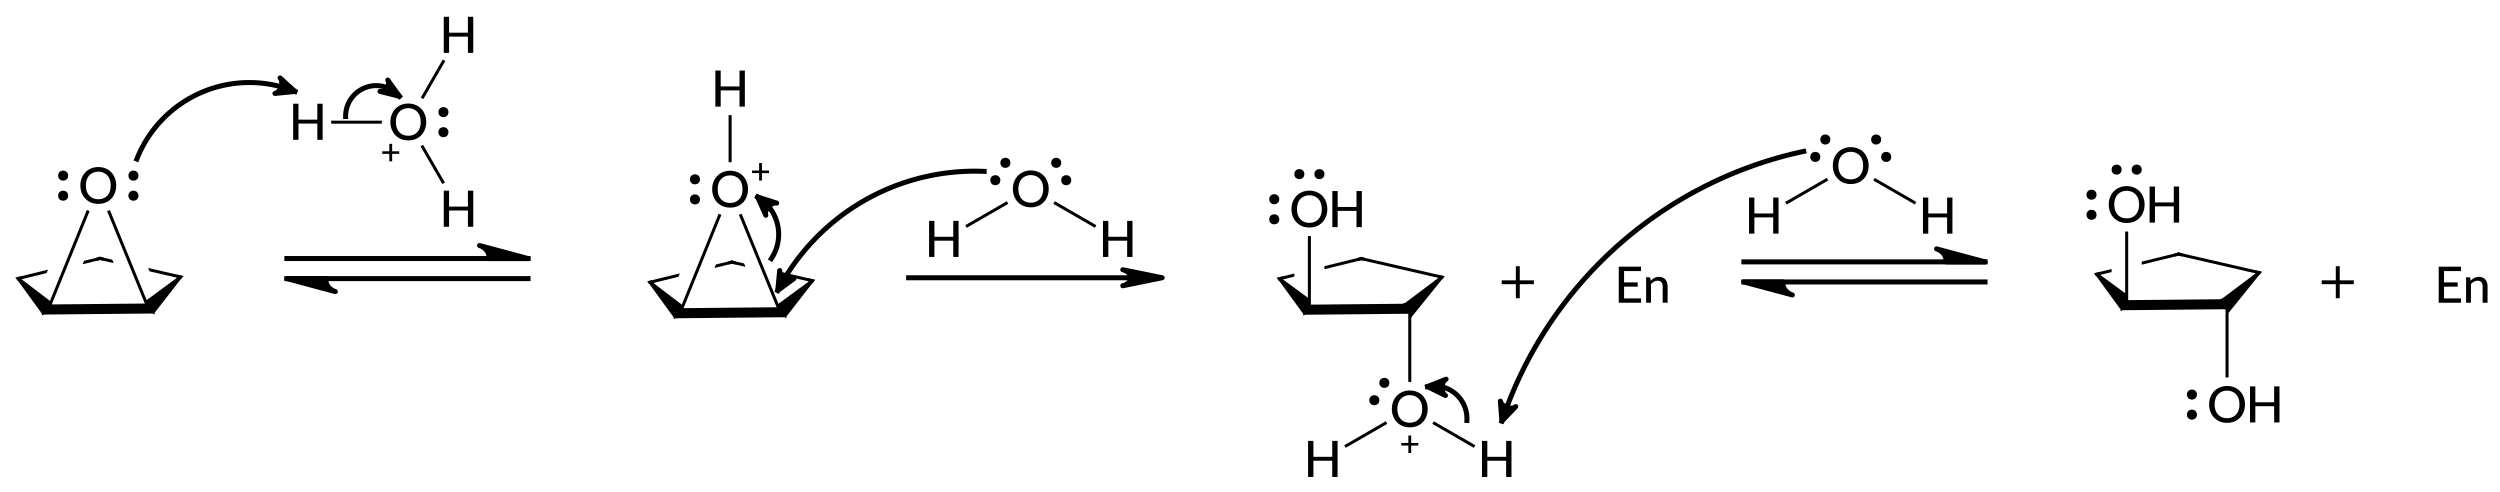 <?xml version="1.0"?>
<!DOCTYPE svg PUBLIC '-//W3C//DTD SVG 1.0//EN'
          'http://www.w3.org/TR/2001/REC-SVG-20010904/DTD/svg10.dtd'>
<svg style="fill-opacity:1; color-rendering:auto; color-interpolation:auto; text-rendering:auto; stroke:black; stroke-linecap:square; stroke-miterlimit:10; shape-rendering:auto; stroke-opacity:1; fill:black; stroke-dasharray:none; font-weight:normal; stroke-width:1; font-family:'Dialog'; font-style:normal; stroke-linejoin:miter; font-size:12px; stroke-dashoffset:0; image-rendering:auto;" xmlns="http://www.w3.org/2000/svg" width="498" viewBox="0 0 498.0 98.0" xmlns:xlink="http://www.w3.org/1999/xlink" height="98"
><!--Generated in ChemDoodle 11.7.0: PD94bWwgdmVyc2lvbj0iMS4wIiBlbmNvZGluZz0iVVRGLTgiIHN0YW5kYWxvbmU9Im5vIj8+DQo8ZCBjZHM9InM6NjAgcHQgZXhwb3J0IiBmPSJzOmljeG1sIiBpZD0iMSIgbXY9InM6My4zLjAiIHA9InM6Q2hlbURvb2RsZSIgcGM9Imk6MSIgcHI9Imk6MSIgdj0iczoxMS43LjAiPg0KICAgIDxwIGIxMD0iYjp0cnVlIiBiMTA1PSJiOnRydWUiIGIxMDY9ImI6ZmFsc2UiIGIxMDc9ImI6ZmFsc2UiIGIxMDk9ImI6ZmFsc2UiIGIxMTA9ImI6ZmFsc2UiIGIxMTE9ImI6dHJ1ZSIgYjExMj0iYjp0cnVlIiBiMTE0PSJiOnRydWUiIGIxMTU9ImI6ZmFsc2UiIGIxMTY9ImI6dHJ1ZSIgYjExOD0iYjp0cnVlIiBiMTIxPSJiOnRydWUiIGIxMjk9ImI6ZmFsc2UiIGIxMzE9ImI6ZmFsc2UiIGIxMzI9ImI6ZmFsc2UiIGIxMzM9ImI6dHJ1ZSIgYjE0NT0iYjpmYWxzZSIgYjE0Nj0iYjp0cnVlIiBiMTQ3PSJiOmZhbHNlIiBiMTUyPSJiOmZhbHNlIiBiMTU1PSJiOnRydWUiIGIxNjY9ImI6dHJ1ZSIgYjE2Nz0iYjp0cnVlIiBiMTcwPSJiOmZhbHNlIiBiMTcxPSJiOnRydWUiIGIxNzM9ImI6dHJ1ZSIgYjE3OT0iYjp0cnVlIiBiMjAxPSJiOmZhbHNlIiBiMjE2PSJiOnRydWUiIGIyMjY9ImI6dHJ1ZSIgYjIyNz0iYjpmYWxzZSIgYjIzPSJiOnRydWUiIGIyND0iYjpmYWxzZSIgYjI0NT0iYjp0cnVlIiBiMjQ2PSJiOnRydWUiIGIyNDc9ImI6ZmFsc2UiIGIyNDg9ImI6ZmFsc2UiIGIyNTU9ImI6ZmFsc2UiIGIyNTY9ImI6dHJ1ZSIgYjM1PSJiOmZhbHNlIiBiNDA9ImI6ZmFsc2UiIGI0MT0iYjp0cnVlIiBiNDI9ImI6ZmFsc2UiIGI5MD0iYjpmYWxzZSIgYjkzPSJiOnRydWUiIGMxMD0iYzoxMjgsMTI4LDEyOCIgYzExPSJjOjEyOCwwLDAiIGMxMj0iYzo1Niw3NiwxOTMiIGMxOT0iYzowLDAsMCIgYzI9ImM6MCwwLDAiIGMzPSJjOjAsMCwwIiBjND0iYzoxMjgsMTI4LDEyOCIgYzU9ImM6MjU1LDI1NSwyNTUsMCIgYzY9ImM6MCwwLDAiIGM3PSJjOjI1NSwyNTUsMjU1IiBjOD0iYzowLDAsMCIgYzk9ImM6MCwwLDAiIGYxPSJmOjIwLjAiIGYxMD0iZjoxMC4wIiBmMTE9ImY6MC41MjM1OTg4IiBmMTI9ImY6Mi4wIiBmMTM9ImY6My4wIiBmMTQ9ImY6MS4yIiBmMTU9ImY6MC4wIiBmMTY9ImY6My4wIiBmMTc9ImY6Mi4wIiBmMTg9ImY6NC4wIiBmMTk9ImY6MC4xMDQ3MTk3NiIgZjI9ImY6MC42IiBmMjE9ImY6Mi4wIiBmMjI9ImY6My4wIiBmMjM9ImY6MC4wIiBmMjQ9ImY6MTAuMCIgZjI1PSJmOjEuMCIgZjI4PSJmOjEuMCIgZjI5PSJmOjEuMCIgZjM9ImY6MC41IiBmMzA9ImY6MC4zIiBmMzE9ImY6MC4zIiBmMzQ9ImY6Ni4wIiBmMzU9ImY6NS40OTc3ODciIGYzNj0iZjowLjciIGYzNz0iZjoxLjAiIGYzOD0iZjozLjAiIGYzOT0iZjoxLjIiIGY0PSJmOjUuMCIgZjQwPSJmOjAuMCIgZjQxPSJmOjEuMCIgZjQyPSJmOjEwLjAiIGY0Mz0iZjoxMC4wIiBmNDQ9ImY6MC41MjM1OTg4IiBmNDU9ImY6NS4wIiBmNDY9ImY6MS4wIiBmNDc9ImY6My4wIiBmNDg9ImY6MS4yIiBmNDk9ImY6MC4wIiBmNT0iZjowLjE1IiBmNTE9ImY6MjAuMCIgZjUyPSJmOjUuMCIgZjUzPSJmOjE1LjAiIGY1ND0iZjowLjMiIGY1NT0iZjoxLjAiIGY1Nj0iZjowLjUiIGY1Nz0iZjoxLjAiIGY1OD0iZjo1LjAiIGY1OT0iZjo0LjAiIGY2PSJmOjEuMDQ3MTk3NiIgZjYxPSJmOjIuMCIgZjYyPSJmOjcuMCIgZjYzPSJmOjEuMCIgZjY1PSJmOjUuMCIgZjY2PSJmOjQuMCIgZjY3PSJmOjIwLjAiIGY2OD0iZjowLjQiIGY2OT0iZjozLjAiIGY3PSJmOjEuNSIgZjcwPSJmOjEyLjAiIGY3MT0iZjoxMC4wIiBmOT0iZjowLjciIGkxNT0iaToyIiBpMTY9Imk6MCIgaTE3PSJpOjAiIGkyPSJpOjc5MiIgaTIyPSJpOjIiIGkyNj0iaToxIiBpMz0iaTo2MTIiIGkzMz0iaTowIiBpMzc9Imk6MCIgaTQ9Imk6MzYiIGk0MD0iaToxIiBpNDM9Imk6MSIgaTU9Imk6MzYiIGk2PSJpOjM2IiBpNz0iaTozNiIgaWQ9IjIiIHMyMD0iczpCYXNpYyIgczIyPSJzOkFuZ3N0cm9tIiB0MT0idDpMYXRvIE1lZGl1bSwwLDEwIiB0Mj0idDpUaW1lcyBOZXcgUm9tYW4sMCwxMiIvPg0KICAgIDxhbiBhPSJzOm51bGwiIGNpPSJzOm51bGwiIGNuPSJzOm51bGwiIGNzPSJzOm51bGwiIGQ9InM6bnVsbCIgaWQ9IjMiIGs9InM6bnVsbCIgdD0iczpudWxsIi8+DQogICAgPGN0IGlkPSI0Ii8+DQogICAgPGZ0IGlkPSI1Ij4NCiAgICAgICAgPF9mIHZhbHVlPSJMYXRvIE1lZGl1bSIvPg0KICAgIDwvZnQ+DQogICAgPGcgY28xPSJiOmZhbHNlIiBpZD0iNiIgcDE9InAyOjM4LjYxNTgyNiwzMDQuMDEyODUiIHAyPSJwMjo1MjMuMDE0MywzODguNDk3NCIgc2gyMj0iZjowLjAiIHNoMz0iYjpmYWxzZSIgc2g0PSJiOmZhbHNlIiBzaDU9ImI6ZmFsc2UiPg0KICAgICAgICA8YSBhdDI9ImI6ZmFsc2UiIGF0Mz0iZDowLjAiIGF0ND0iaTowIiBiMTQ2PSJiOmZhbHNlIiBjbzE9ImI6ZmFsc2UiIGlkPSI3IiBsPSJzOkgiIHA9InAzOjk2LjMzMzMzNiwzMjEuMzMzMzQsMC4wIi8+DQogICAgICAgIDxhIGF0Mj0iYjpmYWxzZSIgYXQzPSJkOjAuMCIgYXQ0PSJpOjAiIGIxNDY9ImI6ZmFsc2UiIGNvMT0iYjpmYWxzZSIgaWQ9IjgiIGw9InM6TyIgcD0icDM6MTE2LjMzMzMxLDMyMS4zMzMzNCwwLjAiPg0KICAgICAgICAgICAgPGMgYT0iYjpmYWxzZSIgYzQ9ImM6MCwwLDAiIGNvMT0iYjpmYWxzZSIgaWQ9IjkiIG09ImY6MS4wIiBwPSJwMzoxMTIuODMzMzEsMzI3LjM5NTUsMC4wIi8+DQogICAgICAgICAgICA8c3kgYT0iYjpmYWxzZSIgYzQ9ImM6MCwwLDAiIGNvMT0iYjpmYWxzZSIgaWQ9IjEwIiBwPSJwMzoxMjMuMzMzMzA1LDMyMS4zMzMzNCwwLjAiIHQ9Imk6MSIvPg0KICAgICAgICA8L2E+DQogICAgICAgIDxhIGF0Mj0iYjpmYWxzZSIgYXQzPSJkOjAuMCIgYXQ0PSJpOjAiIGNvMT0iYjpmYWxzZSIgaWQ9IjExIiBsPSJzOkgiIHA9InAzOjEyNi4zMzMzMSwzMDQuMDEyODUsMC4wIi8+DQogICAgICAgIDxhIGF0Mj0iYjpmYWxzZSIgYXQzPSJkOjAuMCIgYXQ0PSJpOjAiIGNvMT0iYjpmYWxzZSIgaWQ9IjEyIiBsPSJzOkgiIHA9InAzOjEyNi4zMzMzMSwzMzguNjUzODQsMC4wIi8+DQogICAgICAgIDxiIGExPSJpOjciIGEyPSJpOjgiIGJvMj0iYjpmYWxzZSIgYm8zPSJpOjIiIGNvMT0iYjpmYWxzZSIgaWQ9IjEzIiB0PSJzOlNpbmdsZSIgem89InM6MTciLz4NCiAgICAgICAgPGIgYTE9Imk6OCIgYTI9Imk6MTEiIGJvMj0iYjpmYWxzZSIgYm8zPSJpOjIiIGNvMT0iYjpmYWxzZSIgaWQ9IjE0IiB0PSJzOlNpbmdsZSIgem89InM6MTgiLz4NCiAgICAgICAgPGIgYTE9Imk6OCIgYTI9Imk6MTIiIGJvMj0iYjpmYWxzZSIgYm8zPSJpOjIiIGNvMT0iYjpmYWxzZSIgaWQ9IjE1IiB0PSJzOlNpbmdsZSIgem89InM6MTkiLz4NCiAgICAgICAgPGEgYXQyPSJiOmZhbHNlIiBhdDM9ImQ6MC4wIiBhdDQ9Imk6MCIgYjE0Nj0iYjpmYWxzZSIgY28xPSJiOmZhbHNlIiBpZD0iMTYiIGw9InM6TyIgcD0icDM6NDAzLjY2NjcyLDMzMC4wMjQ4NCwwLjAiPg0KICAgICAgICAgICAgPHN5IGE9ImI6ZmFsc2UiIGM0PSJjOjAsMCwwIiBjbzE9ImI6ZmFsc2UiIGlkPSIxNyIgcD0icDM6Mzk3LjYwNDU1LDMyNi41MjQ4NCwwLjAiIHQ9Imk6MSIvPg0KICAgICAgICAgICAgPHN5IGE9ImI6ZmFsc2UiIGM0PSJjOjAsMCwwIiBjbzE9ImI6ZmFsc2UiIGlkPSIxOCIgcD0icDM6NDA5LjcyODg4LDMyNi41MjQ4NCwwLjAiIHQ9Imk6MSIvPg0KICAgICAgICA8L2E+DQogICAgICAgIDxhIGF0Mj0iYjpmYWxzZSIgYXQzPSJkOjAuMCIgYXQ0PSJpOjAiIGNvMT0iYjpmYWxzZSIgaWQ9IjE5IiBsPSJzOkgiIHA9InAzOjQyMC45ODcyLDM0MC4wMjQ4NCwwLjAiLz4NCiAgICAgICAgPGEgYXQyPSJiOmZhbHNlIiBhdDM9ImQ6MC4wIiBhdDQ9Imk6MCIgY28xPSJiOmZhbHNlIiBpZD0iMjAiIGw9InM6SCIgcD0icDM6Mzg2LjM0NjE2LDM0MC4wMjQ4NCwwLjAiLz4NCiAgICAgICAgPGIgYTE9Imk6MTYiIGEyPSJpOjE5IiBibzI9ImI6ZmFsc2UiIGJvMz0iaToyIiBjbzE9ImI6ZmFsc2UiIGlkPSIyMSIgdD0iczpTaW5nbGUiIHpvPSJzOjIxIi8+DQogICAgICAgIDxiIGExPSJpOjE2IiBhMj0iaToyMCIgYm8yPSJiOmZhbHNlIiBibzM9Imk6MiIgY28xPSJiOmZhbHNlIiBpZD0iMjIiIHQ9InM6U2luZ2xlIiB6bz0iczoyMCIvPg0KICAgICAgICA8YSBhdDI9ImI6ZmFsc2UiIGF0Mz0iZDowLjAiIGF0ND0iaTowIiBiMTQ2PSJiOmZhbHNlIiBjbzE9ImI6ZmFsc2UiIGlkPSIyMyIgbD0iczpPIiBwPSJwMzoyNDAuMzMzMzQsMzM0LjY2NjY2LDAuMCI+DQogICAgICAgICAgICA8c3kgYT0iYjpmYWxzZSIgYzQ9ImM6MCwwLDAiIGNvMT0iYjpmYWxzZSIgaWQ9IjI0IiBwPSJwMzoyMzQuMjcxMTgsMzMxLjE2NjY2LDAuMCIgdD0iaToxIi8+DQogICAgICAgICAgICA8c3kgYT0iYjpmYWxzZSIgYzQ9ImM6MCwwLDAiIGNvMT0iYjpmYWxzZSIgaWQ9IjI1IiBwPSJwMzoyNDYuMzk1NTEsMzMxLjE2NjY2LDAuMCIgdD0iaToxIi8+DQogICAgICAgIDwvYT4NCiAgICAgICAgPGEgYXQyPSJiOmZhbHNlIiBhdDM9ImQ6MC4wIiBhdDQ9Imk6MCIgY28xPSJiOmZhbHNlIiBpZD0iMjYiIGw9InM6SCIgcD0icDM6MjIzLjAxMjgsMzQ0LjY2NjY2LDAuMCIvPg0KICAgICAgICA8YSBhdDI9ImI6ZmFsc2UiIGF0Mz0iZDowLjAiIGF0ND0iaTowIiBjbzE9ImI6ZmFsc2UiIGlkPSIyNyIgbD0iczpIIiBwPSJwMzoyNTcuNjUzOCwzNDQuNjY2NjYsMC4wIi8+DQogICAgICAgIDxiIGExPSJpOjIzIiBhMj0iaToyNiIgYm8yPSJiOmZhbHNlIiBibzM9Imk6MiIgY28xPSJiOmZhbHNlIiBpZD0iMjgiIHQ9InM6U2luZ2xlIiB6bz0iczoyMiIvPg0KICAgICAgICA8YiBhMT0iaToyMyIgYTI9Imk6MjciIGJvMj0iYjpmYWxzZSIgYm8zPSJpOjIiIGNvMT0iYjpmYWxzZSIgaWQ9IjI5IiB0PSJzOlNpbmdsZSIgem89InM6MjMiLz4NCiAgICAgICAgPGEgYXQyPSJiOmZhbHNlIiBhdDM9ImQ6MC4wIiBhdDQ9Imk6MCIgY28xPSJiOmZhbHNlIiBpZD0iMzAiIGw9InM6QyIgcD0icDM6MzA2LjE3NTg3LDM0OC41MTcwNiwtMTQuNTM5NDk2Ii8+DQogICAgICAgIDxhIGF0Mj0iYjpmYWxzZSIgYXQzPSJkOjAuMCIgYXQ0PSJpOjAiIGNvMT0iYjpmYWxzZSIgaWQ9IjMxIiBsPSJzOkMiIHA9InAzOjMyMi4yMjEsMzUyLjIxMTg4LC0zLjE4NjAyMDQiLz4NCiAgICAgICAgPGEgYXQyPSJiOmZhbHNlIiBhdDM9ImQ6MC4wIiBhdDQ9Imk6MCIgY28xPSJiOmZhbHNlIiBpZD0iMzIiIGw9InM6QyIgcD0icDM6Mjg5Ljg2NTYsMzUyLjUxOTE3LC0zLjY3ODU1NTMiLz4NCiAgICAgICAgPGEgYXQyPSJiOmZhbHNlIiBhdDM9ImQ6MC4wIiBhdDQ9Imk6MCIgY28xPSJiOmZhbHNlIiBpZD0iMzMiIGw9InM6QyIgcD0icDM6MzE1LjgyNzMzLDM1OC40OTc0LDE0LjY5MTY3NyIvPg0KICAgICAgICA8YSBhdDI9ImI6ZmFsc2UiIGF0Mz0iZDowLjAiIGF0ND0iaTowIiBjbzE9ImI6ZmFsc2UiIGlkPSIzNCIgbD0iczpDIiBwPSJwMzoyOTUuODMwNSwzNTguNjg3MjYsMTQuMzg3MjQzIi8+DQogICAgICAgIDxhIGF0Mj0iYjpmYWxzZSIgYXQzPSJkOjAuMCIgYXQ0PSJpOjAiIGNvMT0iYjpmYWxzZSIgaWQ9IjM1IiBsPSJzOk8iIHA9InAzOjMxNS44MjczMywzNzguNDk3NCwwLjAiPg0KICAgICAgICAgICAgPGMgYT0iYjpmYWxzZSIgYzQ9ImM6MCwwLDAiIGNvMT0iYjpmYWxzZSIgaWQ9IjM2IiBtPSJmOjEuMCIgcD0icDM6MzE1LjgyNzMzLDM4NS40OTc0LDAuMCIvPg0KICAgICAgICAgICAgPHN5IGE9ImI6ZmFsc2UiIGM0PSJjOjAsMCwwIiBjbzE9ImI6ZmFsc2UiIGlkPSIzNyIgcD0icDM6MzA5Ljc2NTE3LDM3NC45OTc0LDAuMCIgdD0iaToxIi8+DQogICAgICAgIDwvYT4NCiAgICAgICAgPGEgYXQyPSJiOmZhbHNlIiBhdDM9ImQ6MC4wIiBhdDQ9Imk6MCIgY28xPSJiOmZhbHNlIiBpZD0iMzgiIGw9InM6TyIgcD0icDM6Mjk1LjgzMDUsMzM4LjY4NzI2LDAuMCI+DQogICAgICAgICAgICA8c3kgYT0iYjpmYWxzZSIgYzQ9ImM6MCwwLDAiIGNvMT0iYjpmYWxzZSIgaWQ9IjM5IiBwPSJwMzoyOTUuODMwNSwzMzEuNjg3MjYsMC4wIiB0PSJpOjEiLz4NCiAgICAgICAgICAgIDxzeSBhPSJiOmZhbHNlIiBjND0iYzowLDAsMCIgY28xPSJiOmZhbHNlIiBpZD0iNDAiIHA9InAzOjI4OC44MzA1LDMzOC42ODcyNiwwLjAiIHQ9Imk6MSIvPg0KICAgICAgICA8L2E+DQogICAgICAgIDxhIGF0Mj0iYjpmYWxzZSIgYXQzPSJkOjAuMCIgYXQ0PSJpOjAiIGNvMT0iYjpmYWxzZSIgaWQ9IjQxIiBsPSJzOkgiIHA9InAzOjI5OC41MDY4NCwzODguNDk3NCwwLjAiLz4NCiAgICAgICAgPGEgYXQyPSJiOmZhbHNlIiBhdDM9ImQ6MC4wIiBhdDQ9Imk6MCIgY28xPSJiOmZhbHNlIiBpZD0iNDIiIGw9InM6SCIgcD0icDM6MzMzLjE0NzgzLDM4OC40OTc0LDAuMCIvPg0KICAgICAgICA8YiBhMT0iaTozMSIgYTI9Imk6MzAiIGJvMj0iYjpmYWxzZSIgYm8zPSJpOjIiIGNvMT0iYjpmYWxzZSIgaWQ9IjQzIiB0PSJzOlNpbmdsZSIgem89InM6MjgiLz4NCiAgICAgICAgPGIgYTE9Imk6MzAiIGEyPSJpOjMyIiBibzI9ImI6ZmFsc2UiIGJvMz0iaToyIiBjbzE9ImI6ZmFsc2UiIGlkPSI0NCIgdD0iczpTaW5nbGUiIHpvPSJzOjI0Ii8+DQogICAgICAgIDxiIGExPSJpOjMzIiBhMj0iaTozMSIgYm8yPSJiOnRydWUiIGJvMz0iaToyIiBjbzE9ImI6ZmFsc2UiIGlkPSI0NSIgdD0iczpQcm90cnVkaW5nIiB6bz0iczoyNyIvPg0KICAgICAgICA8YiBhMT0iaTozMiIgYTI9Imk6MzQiIGJvMj0iYjpmYWxzZSIgYm8zPSJpOjIiIGNvMT0iYjpmYWxzZSIgaWQ9IjQ2IiB0PSJzOlByb3RydWRpbmciIHpvPSJzOjI1Ii8+DQogICAgICAgIDxiIGExPSJpOjMzIiBhMj0iaTozNSIgYm8yPSJiOmZhbHNlIiBibzM9Imk6MiIgY28xPSJiOmZhbHNlIiBpZD0iNDciIHQ9InM6U2luZ2xlIiB6bz0iczozMCIvPg0KICAgICAgICA8YiBhMT0iaTozNCIgYTI9Imk6MzMiIGJvMj0iYjpmYWxzZSIgYm8zPSJpOjIiIGNvMT0iYjpmYWxzZSIgaWQ9IjQ4IiB0PSJzOkJvbGQgU2luZ2xlIiB6bz0iczoyNiIvPg0KICAgICAgICA8YiBhMT0iaTozNCIgYTI9Imk6MzgiIGJvMj0iYjpmYWxzZSIgYm8zPSJpOjIiIGNvMT0iYjpmYWxzZSIgaWQ9IjQ5IiB0PSJzOlNpbmdsZSIgem89InM6MjkiLz4NCiAgICAgICAgPGIgYTE9Imk6MzUiIGEyPSJpOjQxIiBibzI9ImI6ZmFsc2UiIGJvMz0iaToyIiBjbzE9ImI6ZmFsc2UiIGlkPSI1MCIgdD0iczpTaW5nbGUiIHpvPSJzOjMyIi8+DQogICAgICAgIDxiIGExPSJpOjM1IiBhMj0iaTo0MiIgYm8yPSJiOmZhbHNlIiBibzM9Imk6MiIgY28xPSJiOmZhbHNlIiBpZD0iNTEiIHQ9InM6U2luZ2xlIiB6bz0iczozMSIvPg0KICAgICAgICA8YSBhdDI9ImI6ZmFsc2UiIGF0Mz0iZDowLjAiIGF0ND0iaTowIiBjbzE9ImI6ZmFsc2UiIGlkPSI1MiIgbD0iczpDIiBwPSJwMzoxODAuNzgxNCwzNDkuMjE5OTQsLTE0LjUzOTQ5NiIvPg0KICAgICAgICA8YSBhdDI9ImI6ZmFsc2UiIGF0Mz0iZDowLjAiIGF0ND0iaTowIiBjbzE9ImI6ZmFsc2UiIGlkPSI1MyIgbD0iczpDIiBwPSJwMzoxNjQuNDcxMTMsMzUzLjIyMjAyLC0zLjY3ODU1NTMiLz4NCiAgICAgICAgPGEgYXQyPSJiOmZhbHNlIiBhdDM9ImQ6MC4wIiBhdDQ9Imk6MCIgY28xPSJiOmZhbHNlIiBpZD0iNTQiIGw9InM6QyIgcD0icDM6MTk2LjgyNjU0LDM1Mi45MTQ3NiwtMy4xODYwMjA0Ii8+DQogICAgICAgIDxhIGF0Mj0iYjpmYWxzZSIgYXQzPSJkOjAuMCIgYXQ0PSJpOjAiIGNvMT0iYjpmYWxzZSIgaWQ9IjU1IiBsPSJzOkMiIHA9InAzOjE3MC40MzYwNCwzNTkuMzkwMSwxNC4zODcyNDMiLz4NCiAgICAgICAgPGEgYXQyPSJiOmZhbHNlIiBhdDM9ImQ6MC4wIiBhdDQ9Imk6MCIgY28xPSJiOmZhbHNlIiBpZD0iNTYiIGw9InM6QyIgcD0icDM6MTkwLjQzMjg2LDM1OS4yMDAzLDE0LjY5MTY3NyIvPg0KICAgICAgICA8YSBhdDI9ImI6ZmFsc2UiIGF0Mz0iZDowLjAiIGF0ND0iaTowIiBjbzE9ImI6ZmFsc2UiIGlkPSI1NyIgbD0iczpPIiBwPSJwMzoxODAuNDM2MDQsMzM0LjcyMzQyLDAuMCI+DQogICAgICAgICAgICA8YyBhPSJiOmZhbHNlIiBjND0iYzowLDAsMCIgY28xPSJiOmZhbHNlIiBpZD0iNTgiIG09ImY6MS4wIiBwPSJwMzoxODYuNDk4MiwzMzEuMjIzNDIsMC4wIi8+DQogICAgICAgICAgICA8c3kgYT0iYjpmYWxzZSIgYzQ9ImM6MCwwLDAiIGNvMT0iYjpmYWxzZSIgaWQ9IjU5IiBwPSJwMzoxNzMuNDM2MDQsMzM0LjcyMzQyLDAuMCIgdD0iaToxIi8+DQogICAgICAgIDwvYT4NCiAgICAgICAgPGEgYXQyPSJiOmZhbHNlIiBhdDM9ImQ6MC4wIiBhdDQ9Imk6MCIgY28xPSJiOmZhbHNlIiBpZD0iNjAiIGw9InM6SCIgcD0icDM6MTgwLjQzNjA0LDMxNC43MjM0MiwwLjAiLz4NCiAgICAgICAgPGIgYTE9Imk6NTIiIGEyPSJpOjUzIiBibzI9ImI6ZmFsc2UiIGJvMz0iaToyIiBjbzE9ImI6ZmFsc2UiIGlkPSI2MSIgdD0iczpTaW5nbGUiIHpvPSJzOjMzIi8+DQogICAgICAgIDxiIGExPSJpOjU0IiBhMj0iaTo1MiIgYm8yPSJiOmZhbHNlIiBibzM9Imk6MiIgY28xPSJiOmZhbHNlIiBpZD0iNjIiIHQ9InM6U2luZ2xlIiB6bz0iczozNyIvPg0KICAgICAgICA8YiBhMT0iaTo1MyIgYTI9Imk6NTUiIGJvMj0iYjpmYWxzZSIgYm8zPSJpOjIiIGNvMT0iYjpmYWxzZSIgaWQ9IjYzIiB0PSJzOlByb3RydWRpbmciIHpvPSJzOjM0Ii8+DQogICAgICAgIDxiIGExPSJpOjU2IiBhMj0iaTo1NCIgYm8yPSJiOnRydWUiIGJvMz0iaToyIiBjbzE9ImI6ZmFsc2UiIGlkPSI2NCIgdD0iczpQcm90cnVkaW5nIiB6bz0iczozNiIvPg0KICAgICAgICA8YiBhMT0iaTo1NSIgYTI9Imk6NTciIGJvMj0iYjpmYWxzZSIgYm8zPSJpOjIiIGNvMT0iYjpmYWxzZSIgaWQ9IjY1IiB0PSJzOlNpbmdsZSIgem89InM6MzgiLz4NCiAgICAgICAgPGIgYTE9Imk6NTUiIGEyPSJpOjU2IiBibzI9ImI6ZmFsc2UiIGJvMz0iaToyIiBjbzE9ImI6ZmFsc2UiIGlkPSI2NiIgdD0iczpCb2xkIFNpbmdsZSIgem89InM6MzUiLz4NCiAgICAgICAgPGIgYTE9Imk6NTYiIGEyPSJpOjU3IiBibzI9ImI6ZmFsc2UiIGJvMz0iaToyIiBjbzE9ImI6ZmFsc2UiIGlkPSI2NyIgdD0iczpTaW5nbGUiIHpvPSJzOjM5Ii8+DQogICAgICAgIDxiIGExPSJpOjU3IiBhMj0iaTo2MCIgYm8yPSJiOmZhbHNlIiBibzM9Imk6MiIgY28xPSJiOmZhbHNlIiBpZD0iNjgiIHQ9InM6U2luZ2xlIiB6bz0iczo0MCIvPg0KICAgICAgICA8YSBhdDI9ImI6ZmFsc2UiIGF0Mz0iZDowLjAiIGF0ND0iaTowIiBjbzE9ImI6ZmFsc2UiIGlkPSI2OSIgbD0iczpDIiBwPSJwMzo1NC45MjYwOTgsMzQ4LjQ3OTA2LC0xNC41Mzk0OTYiLz4NCiAgICAgICAgPGEgYXQyPSJiOmZhbHNlIiBhdDM9ImQ6MC4wIiBhdDQ9Imk6MCIgY28xPSJiOmZhbHNlIiBpZD0iNzAiIGw9InM6QyIgcD0icDM6NzAuOTcxMjIsMzUyLjE3MzksLTMuMTg2MDIwNCIvPg0KICAgICAgICA8YSBhdDI9ImI6ZmFsc2UiIGF0Mz0iZDowLjAiIGF0ND0iaTowIiBjbzE9ImI6ZmFsc2UiIGlkPSI3MSIgbD0iczpDIiBwPSJwMzozOC42MTU4MjYsMzUyLjQ4MTE0LC0zLjY3ODU1NTMiLz4NCiAgICAgICAgPGEgYXQyPSJiOmZhbHNlIiBhdDM9ImQ6MC4wIiBhdDQ9Imk6MCIgY28xPSJiOmZhbHNlIiBpZD0iNzIiIGw9InM6QyIgcD0icDM6NjQuNTc3NTQ1LDM1OC40NTk0LDE0LjY5MTY3NyIvPg0KICAgICAgICA8YSBhdDI9ImI6ZmFsc2UiIGF0Mz0iZDowLjAiIGF0ND0iaTowIiBjbzE9ImI6ZmFsc2UiIGlkPSI3MyIgbD0iczpDIiBwPSJwMzo0NC41ODA3MywzNTguNjQ5MjMsMTQuMzg3MjQzIi8+DQogICAgICAgIDxhIGF0Mj0iYjpmYWxzZSIgYXQzPSJkOjAuMCIgYXQ0PSJpOjAiIGNvMT0iYjpmYWxzZSIgaWQ9Ijc0IiBsPSJzOk8iIHA9InAzOjU0LjU4MDczLDMzMy45ODI1NCwwLjAiPg0KICAgICAgICAgICAgPHN5IGE9ImI6ZmFsc2UiIGM0PSJjOjAsMCwwIiBjbzE9ImI6ZmFsc2UiIGlkPSI3NSIgcD0icDM6NDcuNTgwNzMsMzMzLjk4MjU0LDAuMCIgdD0iaToxIi8+DQogICAgICAgICAgICA8c3kgYT0iYjpmYWxzZSIgYzQ9ImM6MCwwLDAiIGNvMT0iYjpmYWxzZSIgaWQ9Ijc2IiBwPSJwMzo2MS41ODA3MywzMzMuOTgyNTQsMC4wIiB0PSJpOjEiLz4NCiAgICAgICAgPC9hPg0KICAgICAgICA8YiBhMT0iaTo3MCIgYTI9Imk6NjkiIGJvMj0iYjpmYWxzZSIgYm8zPSJpOjIiIGNvMT0iYjpmYWxzZSIgaWQ9Ijc3IiB0PSJzOlNpbmdsZSIgem89InM6NDUiLz4NCiAgICAgICAgPGIgYTE9Imk6NjkiIGEyPSJpOjcxIiBibzI9ImI6ZmFsc2UiIGJvMz0iaToyIiBjbzE9ImI6ZmFsc2UiIGlkPSI3OCIgdD0iczpTaW5nbGUiIHpvPSJzOjQxIi8+DQogICAgICAgIDxiIGExPSJpOjcyIiBhMj0iaTo3MCIgYm8yPSJiOnRydWUiIGJvMz0iaToyIiBjbzE9ImI6ZmFsc2UiIGlkPSI3OSIgdD0iczpQcm90cnVkaW5nIiB6bz0iczo0NCIvPg0KICAgICAgICA8YiBhMT0iaTo3MSIgYTI9Imk6NzMiIGJvMj0iYjpmYWxzZSIgYm8zPSJpOjIiIGNvMT0iYjpmYWxzZSIgaWQ9IjgwIiB0PSJzOlByb3RydWRpbmciIHpvPSJzOjQyIi8+DQogICAgICAgIDxiIGExPSJpOjcyIiBhMj0iaTo3NCIgYm8yPSJiOmZhbHNlIiBibzM9Imk6MiIgY28xPSJiOmZhbHNlIiBpZD0iODEiIHQ9InM6U2luZ2xlIiB6bz0iczo0NyIvPg0KICAgICAgICA8YiBhMT0iaTo3MyIgYTI9Imk6NzIiIGJvMj0iYjpmYWxzZSIgYm8zPSJpOjIiIGNvMT0iYjpmYWxzZSIgaWQ9IjgyIiB0PSJzOkJvbGQgU2luZ2xlIiB6bz0iczo0MyIvPg0KICAgICAgICA8YiBhMT0iaTo3MyIgYTI9Imk6NzQiIGJvMj0iYjpmYWxzZSIgYm8zPSJpOjIiIGNvMT0iYjpmYWxzZSIgaWQ9IjgzIiB0PSJzOlNpbmdsZSIgem89InM6NDYiLz4NCiAgICAgICAgPGEgYXQyPSJiOmZhbHNlIiBhdDM9ImQ6MC4wIiBhdDQ9Imk6MCIgY28xPSJiOmZhbHNlIiBpZD0iODQiIGw9InM6QyIgcD0icDM6NDY4Ljk3NzQ4LDM0Ny42MTY1NSwtMTQuNTM5NDk2Ii8+DQogICAgICAgIDxhIGF0Mj0iYjpmYWxzZSIgYXQzPSJkOjAuMCIgYXQ0PSJpOjAiIGNvMT0iYjpmYWxzZSIgaWQ9Ijg1IiBsPSJzOkMiIHA9InAzOjQ4NS4wMjI1OCwzNTEuMzExMzcsLTMuMTg2MDIwNCIvPg0KICAgICAgICA8YSBhdDI9ImI6ZmFsc2UiIGF0Mz0iZDowLjAiIGF0ND0iaTowIiBjbzE9ImI6ZmFsc2UiIGlkPSI4NiIgbD0iczpDIiBwPSJwMzo0NTIuNjY3MTgsMzUxLjYxODY1LC0zLjY3ODU1NTMiLz4NCiAgICAgICAgPGEgYXQyPSJiOmZhbHNlIiBhdDM9ImQ6MC4wIiBhdDQ9Imk6MCIgY28xPSJiOmZhbHNlIiBpZD0iODciIGw9InM6QyIgcD0icDM6NDc4LjYyODksMzU3LjU5NjksMTQuNjkxNjc3Ii8+DQogICAgICAgIDxhIGF0Mj0iYjpmYWxzZSIgYXQzPSJkOjAuMCIgYXQ0PSJpOjAiIGNvMT0iYjpmYWxzZSIgaWQ9Ijg4IiBsPSJzOkMiIHA9InAzOjQ1OC42MzIwOCwzNTcuNzg2NzQsMTQuMzg3MjQzIi8+DQogICAgICAgIDxhIGF0Mj0iYjpmYWxzZSIgYXQzPSJkOjAuMCIgYXQ0PSJpOjAiIGNvMT0iYjpmYWxzZSIgaWQ9Ijg5IiBsPSJzOk8iIHA9InAzOjQ3OC42Mjg5LDM3Ny41OTY5LDAuMCI+DQogICAgICAgICAgICA8c3kgYT0iYjpmYWxzZSIgYzQ9ImM6MCwwLDAiIGNvMT0iYjpmYWxzZSIgaWQ9IjkwIiBwPSJwMzo0NzEuNjI4OSwzNzcuNTk2OSwwLjAiIHQ9Imk6MSIvPg0KICAgICAgICA8L2E+DQogICAgICAgIDxhIGF0Mj0iYjpmYWxzZSIgYXQzPSJkOjAuMCIgYXQ0PSJpOjAiIGNvMT0iYjpmYWxzZSIgaWQ9IjkxIiBsPSJzOk8iIHA9InAzOjQ1OC42MzIwOCwzMzcuNzg2NzQsMC4wIj4NCiAgICAgICAgICAgIDxzeSBhPSJiOmZhbHNlIiBjND0iYzowLDAsMCIgY28xPSJiOmZhbHNlIiBpZD0iOTIiIHA9InAzOjQ1OC42MzIwOCwzMzAuNzg2NzQsMC4wIiB0PSJpOjEiLz4NCiAgICAgICAgICAgIDxzeSBhPSJiOmZhbHNlIiBjND0iYzowLDAsMCIgY28xPSJiOmZhbHNlIiBpZD0iOTMiIHA9InAzOjQ1MS42MzIwOCwzMzcuNzg2NzQsMC4wIiB0PSJpOjEiLz4NCiAgICAgICAgPC9hPg0KICAgICAgICA8YiBhMT0iaTo4NSIgYTI9Imk6ODQiIGJvMj0iYjpmYWxzZSIgYm8zPSJpOjIiIGNvMT0iYjpmYWxzZSIgaWQ9Ijk0IiB0PSJzOlNpbmdsZSIgem89InM6NTIiLz4NCiAgICAgICAgPGIgYTE9Imk6ODQiIGEyPSJpOjg2IiBibzI9ImI6ZmFsc2UiIGJvMz0iaToyIiBjbzE9ImI6ZmFsc2UiIGlkPSI5NSIgdD0iczpTaW5nbGUiIHpvPSJzOjQ4Ii8+DQogICAgICAgIDxiIGExPSJpOjg3IiBhMj0iaTo4NSIgYm8yPSJiOnRydWUiIGJvMz0iaToyIiBjbzE9ImI6ZmFsc2UiIGlkPSI5NiIgdD0iczpQcm90cnVkaW5nIiB6bz0iczo1MSIvPg0KICAgICAgICA8YiBhMT0iaTo4NiIgYTI9Imk6ODgiIGJvMj0iYjpmYWxzZSIgYm8zPSJpOjIiIGNvMT0iYjpmYWxzZSIgaWQ9Ijk3IiB0PSJzOlByb3RydWRpbmciIHpvPSJzOjQ5Ii8+DQogICAgICAgIDxiIGExPSJpOjg3IiBhMj0iaTo4OSIgYm8yPSJiOmZhbHNlIiBibzM9Imk6MiIgY28xPSJiOmZhbHNlIiBpZD0iOTgiIHQ9InM6U2luZ2xlIiB6bz0iczo1NCIvPg0KICAgICAgICA8YiBhMT0iaTo4OCIgYTI9Imk6ODciIGJvMj0iYjpmYWxzZSIgYm8zPSJpOjIiIGNvMT0iYjpmYWxzZSIgaWQ9Ijk5IiB0PSJzOkJvbGQgU2luZ2xlIiB6bz0iczo1MCIvPg0KICAgICAgICA8YiBhMT0iaTo4OCIgYTI9Imk6OTEiIGJvMj0iYjpmYWxzZSIgYm8zPSJpOjIiIGNvMT0iYjpmYWxzZSIgaWQ9IjEwMCIgdD0iczpTaW5nbGUiIHpvPSJzOjUzIi8+DQogICAgICAgIDxsIGNvMT0iYjpmYWxzZSIgZjUyPSJmOjQuMCIgaWQ9IjEwMSIgbDE9ImY6MC4wIiBsMTA9ImI6ZmFsc2UiIGwxMT0iYjpmYWxzZSIgbDEyPSJmOjUuMCIgbDEzPSJmOjUuMCIgbDI9ImI6ZmFsc2UiIGwzPSJiOmZhbHNlIiBsND0iYjp0cnVlIiBsOD0iYjpmYWxzZSIgbDk9ImI6ZmFsc2UiIHAxPSJwMjo5Mi4xNDU4NywzNTAuNTAwMDMiIHAyPSJwMjoxNDAuMTg3NSwzNTAuNDk5OTciIHNoMjI9ImY6MC4wIiBzaDM9ImI6ZmFsc2UiIHNoND0iYjpmYWxzZSIgc2g1PSJiOmZhbHNlIj4NCiAgICAgICAgICAgIDxhdyBhcjM9ImI6dHJ1ZSIgYXI0PSJiOnRydWUiIGFyNT0iYjpmYWxzZSIgaWQ9IjEwMiIgcD0iYjp0cnVlIiB0PSJzOkhhbGYgVG9wIi8+DQogICAgICAgICAgICA8YXcgYXIzPSJiOnRydWUiIGFyND0iYjp0cnVlIiBhcjU9ImI6ZmFsc2UiIGlkPSIxMDMiIHA9ImI6ZmFsc2UiIHQ9InM6SGFsZiBUb3AiLz4NCiAgICAgICAgPC9sPg0KICAgICAgICA8bCBjbzE9ImI6ZmFsc2UiIGY1Mj0iZjo0LjAiIGlkPSIxMDQiIGwxPSJmOjAuMCIgbDEwPSJiOmZhbHNlIiBsMTE9ImI6ZmFsc2UiIGwxMj0iZjo1LjAiIGwxMz0iZjo1LjAiIGwyPSJiOmZhbHNlIiBsMz0iYjpmYWxzZSIgbDQ9ImI6dHJ1ZSIgbDg9ImI6ZmFsc2UiIGw5PSJiOmZhbHNlIiBwMT0icDI6MzgyLjM3OTI3LDM1MS4xNjY3IiBwMj0icDI6NDMwLjQyMDksMzUxLjE2NjciIHNoMjI9ImY6MC4wIiBzaDM9ImI6ZmFsc2UiIHNoND0iYjpmYWxzZSIgc2g1PSJiOmZhbHNlIj4NCiAgICAgICAgICAgIDxhdyBhcjM9ImI6dHJ1ZSIgYXI0PSJiOnRydWUiIGFyNT0iYjpmYWxzZSIgaWQ9IjEwNSIgcD0iYjp0cnVlIiB0PSJzOkhhbGYgVG9wIi8+DQogICAgICAgICAgICA8YXcgYXIzPSJiOnRydWUiIGFyND0iYjp0cnVlIiBhcjU9ImI6ZmFsc2UiIGlkPSIxMDYiIHA9ImI6ZmFsc2UiIHQ9InM6SGFsZiBUb3AiLz4NCiAgICAgICAgPC9sPg0KICAgICAgICA8bGEgY28xPSJiOmZhbHNlIiBpZD0iMTA3IiBwMT0icDI6MzM3LjM0NzY2LDM1My44MDM0NCIgcDI9InAyOjMzNy4zNDc2NiwzNTMuODAzNDQiIHNoMjI9ImY6MC4wIiBzaDM9ImI6ZmFsc2UiIHNoND0iYjpmYWxzZSIgc2g1PSJiOmZhbHNlIiB0PSJzOisiPg0KICAgICAgICAgICAgPF9mIGE9Imk6MCIgdz0iZjotMS4wIj4NCiAgICAgICAgICAgICAgICA8ciBkPSJzOmIiPis8L3I+DQogICAgICAgICAgICA8L19mPg0KICAgICAgICA8L2xhPg0KICAgICAgICA8bGEgY28xPSJiOmZhbHNlIiBpZD0iMTA4IiBwMT0icDI6MzU5LjY4MDk3LDM1NC44MDM0NCIgcDI9InAyOjM1OS42ODA5NywzNTQuODAzNDQiIHNoMjI9ImY6MC4wIiBzaDM9ImI6ZmFsc2UiIHNoND0iYjpmYWxzZSIgc2g1PSJiOmZhbHNlIiB0PSJzOkVuIj4NCiAgICAgICAgICAgIDxfZiBhPSJpOjAiIHc9ImY6LTEuMCI+DQogICAgICAgICAgICAgICAgPHIgZj0iaTowIiBzPSJpOjEwIj5Fbjwvcj4NCiAgICAgICAgICAgIDwvX2Y+DQogICAgICAgIDwvbGE+DQogICAgICAgIDxsYSBjbzE9ImI6ZmFsc2UiIGlkPSIxMDkiIHAxPSJwMjo1MDAuNjgxLDM1My44MDMzOCIgcDI9InAyOjUwMC42ODEsMzUzLjgwMzM4IiBzaDIyPSJmOjAuMCIgc2gzPSJiOmZhbHNlIiBzaDQ9ImI6ZmFsc2UiIHNoNT0iYjpmYWxzZSIgdD0iczorIj4NCiAgICAgICAgICAgIDxfZiBhPSJpOjAiIHc9ImY6LTEuMCI+DQogICAgICAgICAgICAgICAgPHIgZD0iczpiIj4rPC9yPg0KICAgICAgICAgICAgPC9fZj4NCiAgICAgICAgPC9sYT4NCiAgICAgICAgPGxhIGNvMT0iYjpmYWxzZSIgaWQ9IjExMCIgcDE9InAyOjUyMy4wMTQzLDM1NC44MDMzOCIgcDI9InAyOjUyMy4wMTQzLDM1NC44MDMzOCIgc2gyMj0iZjowLjAiIHNoMz0iYjpmYWxzZSIgc2g0PSJiOmZhbHNlIiBzaDU9ImI6ZmFsc2UiIHQ9InM6RW4iPg0KICAgICAgICAgICAgPF9mIGE9Imk6MCIgdz0iZjotMS4wIj4NCiAgICAgICAgICAgICAgICA8ciBmPSJpOjAiIHM9Imk6MTAiPkVuPC9yPg0KICAgICAgICAgICAgPC9fZj4NCiAgICAgICAgPC9sYT4NCiAgICAgICAgPGwgY28xPSJiOmZhbHNlIiBmNTI9ImY6MTUuMCIgaWQ9IjExMSIgbDE9ImY6MC4wIiBsMTA9ImI6ZmFsc2UiIGwxMT0iYjpmYWxzZSIgbDEyPSJmOjUuMCIgbDEzPSJmOjUuMCIgbDI9ImI6ZmFsc2UiIGwzPSJiOmZhbHNlIiBsND0iYjpmYWxzZSIgbDg9ImI6ZmFsc2UiIGw5PSJiOmZhbHNlIiBwMT0icDI6MjE2LjAwMDA2LDM1Mi4zMjc0IiBwMj0icDI6MjY2LjQ5OTk0LDM1Mi4zMjc0IiBzaDEyPSJ0OkxhdG8gTWVkaXVtLDAsNjAiIHNoMjI9ImY6MC4wIiBzaDM9ImI6ZmFsc2UiIHNoND0iYjpmYWxzZSIgc2g1PSJiOmZhbHNlIiB0YTE9Imk6MSIgdGEyPSJpOjEiIHRjMT0iczoiIHRjMj0iczoiIHRzMT0iczpuLG4sbixuLG4sbiw6LDoiIHRzMj0iczpuLG4sbixuLG4sbiw6LDoiIHR2MT0iczpuOjAsMCwwOiIgdHYyPSJzOm46MCwwLDA6Ij4NCiAgICAgICAgICAgIDxhdyBhcjM9ImI6dHJ1ZSIgYXI0PSJiOnRydWUiIGFyNT0iYjpmYWxzZSIgZjEwPSJmOjguMCIgZjExPSJmOjAuNDAxNDI1NzIiIGlkPSIxMTIiIHA9ImI6ZmFsc2UiIHQ9InM6RnVsbCIvPg0KICAgICAgICA8L2w+DQogICAgICAgIDxsIGNvMT0iYjpmYWxzZSIgaWQ9IjExMyIgbDE9ImY6Mi40NDM5NCIgbDEwPSJiOmZhbHNlIiBsMTE9ImI6ZmFsc2UiIGwxMj0iZjo1LjAiIGwxMz0iZjo1LjAiIGwyPSJiOmZhbHNlIiBsMz0iYjpmYWxzZSIgbDQ9ImI6ZmFsc2UiIGw4PSJiOnRydWUiIGw5PSJiOmZhbHNlIiBwMT0icDI6MTAzLjg0OTA5LDMyMC4yMDM1MiIgcDI9InAyOjExNC41NzMzMiwzMTYuMTg4MDIiIHNoMjI9ImY6MC4wIiBzaDM9ImI6ZmFsc2UiIHNoND0iYjpmYWxzZSIgc2g1PSJiOmZhbHNlIj4NCiAgICAgICAgICAgIDxhdyBhcjM9ImI6dHJ1ZSIgYXI0PSJiOnRydWUiIGFyNT0iYjpmYWxzZSIgZjEwPSJmOjQuMCIgZjExPSJmOjAuNjk4MTMxNyIgaWQ9IjExNCIgcD0iYjpmYWxzZSIgdD0iczpGdWxsIi8+DQogICAgICAgIDwvbD4NCiAgICAgICAgPGwgY28xPSJiOmZhbHNlIiBpZD0iMTE1IiBsMT0iZjoxLjU4MDk0MjUiIGwxMD0iYjpmYWxzZSIgbDExPSJiOmZhbHNlIiBsMTI9ImY6NS4wIiBsMTM9ImY6NS4wIiBsMj0iYjpmYWxzZSIgbDM9ImI6ZmFsc2UiIGw0PSJiOmZhbHNlIiBsOD0iYjp0cnVlIiBsOT0iYjpmYWxzZSIgcDE9InAyOjYyLjI1NzM2MiwzMjguNjg4MDIiIHAyPSJwMjo5My43NTE0MzQsMzE1LjIxODU3IiBzaDIyPSJmOjAuMCIgc2gzPSJiOmZhbHNlIiBzaDQ9ImI6ZmFsc2UiIHNoNT0iYjpmYWxzZSI+DQogICAgICAgICAgICA8YXcgYXIzPSJiOnRydWUiIGFyND0iYjp0cnVlIiBhcjU9ImI6ZmFsc2UiIGYxMD0iZjo0LjAiIGYxMT0iZjowLjgzNzc1ODA2IiBpZD0iMTE2IiBwPSJiOmZhbHNlIiB0PSJzOkZ1bGwiLz4NCiAgICAgICAgPC9sPg0KICAgICAgICA8bCBjbzE9ImI6ZmFsc2UiIGlkPSIxMTciIGwxPSJmOjEuNjE0MTkwMyIgbDEwPSJiOmZhbHNlIiBsMTE9ImI6ZmFsc2UiIGwxMj0iZjo1LjAiIGwxMz0iZjo1LjAiIGwyPSJiOmZhbHNlIiBsMz0iYjpmYWxzZSIgbDQ9ImI6ZmFsc2UiIGw4PSJiOmZhbHNlIiBsOT0iYjpmYWxzZSIgcDE9InAyOjE4OC42NDM4LDM0OC41Mjg4NCIgcDI9InAyOjE4NS45MTE1NiwzMzYuMjM3MiIgc2gyMj0iZjowLjAiIHNoMz0iYjpmYWxzZSIgc2g0PSJiOmZhbHNlIiBzaDU9ImI6ZmFsc2UiPg0KICAgICAgICAgICAgPGF3IGFyMz0iYjp0cnVlIiBhcjQ9ImI6dHJ1ZSIgYXI1PSJiOmZhbHNlIiBmMTA9ImY6NC4wIiBmMTE9ImY6MC44Mzc3NTgwNiIgaWQ9IjExOCIgcD0iYjpmYWxzZSIgdD0iczpGdWxsIi8+DQogICAgICAgIDwvbD4NCiAgICAgICAgPGwgY28xPSJiOmZhbHNlIiBpZD0iMTE5IiBsMT0iZjoxLjEzMjAwOTUiIGwxMD0iYjpmYWxzZSIgbDExPSJiOmZhbHNlIiBsMTI9ImY6NS4wIiBsMTM9ImY6NS4wIiBsMj0iYjpmYWxzZSIgbDM9ImI6ZmFsc2UiIGw0PSJiOmZhbHNlIiBsOD0iYjpmYWxzZSIgbDk9ImI6ZmFsc2UiIHAxPSJwMjoyMzEuMDQzNTUsMzMxLjEzOTQ3IiBwMj0icDI6MTg5LjkyMTQ4LDM1NC44NzAzIiBzaDIyPSJmOjAuMCIgc2gzPSJiOmZhbHNlIiBzaDQ9ImI6ZmFsc2UiIHNoNT0iYjpmYWxzZSI+DQogICAgICAgICAgICA8YXcgYXIzPSJiOnRydWUiIGFyND0iYjp0cnVlIiBhcjU9ImI6ZmFsc2UiIGYxMD0iZjo0LjAiIGYxMT0iZjowLjgzNzc1ODA2IiBpZD0iMTIwIiBwPSJiOmZhbHNlIiB0PSJzOkZ1bGwiLz4NCiAgICAgICAgPC9sPg0KICAgICAgICA8bCBjbzE9ImI6ZmFsc2UiIGlkPSIxMjEiIGwxPSJmOjEuODM2MDEzIiBsMTA9ImI6ZmFsc2UiIGwxMT0iYjpmYWxzZSIgbDEyPSJmOjUuMCIgbDEzPSJmOjUuMCIgbDI9ImI6ZmFsc2UiIGwzPSJiOmZhbHNlIiBsND0iYjpmYWxzZSIgbDg9ImI6ZmFsc2UiIGw5PSJiOmZhbHNlIiBwMT0icDI6MzI3LjIwNiwzODAuNzUxNzciIHAyPSJwMjozMTkuMzQ5MzcsMzc0LjAxNDI4IiBzaDIyPSJmOjAuMCIgc2gzPSJiOmZhbHNlIiBzaDQ9ImI6ZmFsc2UiIHNoNT0iYjpmYWxzZSI+DQogICAgICAgICAgICA8YXcgYXIzPSJiOnRydWUiIGFyND0iYjp0cnVlIiBhcjU9ImI6ZmFsc2UiIGYxMD0iZjo0LjAiIGYxMT0iZjowLjgzNzc1ODA2IiBpZD0iMTIyIiBwPSJiOmZhbHNlIiB0PSJzOkZ1bGwiLz4NCiAgICAgICAgPC9sPg0KICAgICAgICA8bCBjbzE9ImI6ZmFsc2UiIGlkPSIxMjMiIGwxPSJmOjEuMDM2Mjc3IiBsMTA9ImI6ZmFsc2UiIGwxMT0iYjpmYWxzZSIgbDEyPSJmOjUuMCIgbDEzPSJmOjUuMCIgbDI9ImI6ZmFsc2UiIGwzPSJiOmZhbHNlIiBsND0iYjpmYWxzZSIgbDg9ImI6ZmFsc2UiIGw5PSJiOmZhbHNlIiBwMT0icDI6Mzk0LjMwMDM4LDMyNy4xNTQ4IiBwMj0icDI6MzM0LjE3ODMsMzgwLjg4NTYyIiBzaDIyPSJmOjAuMCIgc2gzPSJiOmZhbHNlIiBzaDQ9ImI6ZmFsc2UiIHNoNT0iYjpmYWxzZSI+DQogICAgICAgICAgICA8YXcgYXIzPSJiOnRydWUiIGFyND0iYjp0cnVlIiBhcjU9ImI6ZmFsc2UiIGYxMD0iZjo0LjAiIGYxMT0iZjowLjgzNzc1ODA2IiBpZD0iMTI0IiBwPSJiOmZhbHNlIiB0PSJzOkZ1bGwiLz4NCiAgICAgICAgPC9sPg0KICAgIDwvZz4NCjwvZD4NCg==--><defs id="genericDefs"
  /><g
  ><defs id="defs1"
    ><clipPath clipPathUnits="userSpaceOnUse" id="clipPath1"
      ><path d="M298.83 334.937 L298.83 362.437 L292.83 362.437 L292.83 334.937 ZM305.052 328.2 L281.458 333.989 L290.99 372.837 L314.584 367.047 L305.052 328.2 Z"
      /></clipPath
      ><clipPath clipPathUnits="userSpaceOnUse" id="clipPath2"
      ><path d="M179.657 328.902 L156.063 334.692 L165.595 373.539 L189.189 367.75 L182.061 338.7 L182.061 338.7 L171.807 363.993 L166.247 361.738 L179.065 330.121 L180.055 330.522 L180.055 330.522 L179.657 328.902 Z"
      /></clipPath
      ><clipPath clipPathUnits="userSpaceOnUse" id="clipPath3"
      ><path d="M181.615 328.889 L181.284 330.326 L181.284 330.326 L181.796 330.118 L194.628 361.538 L189.073 363.806 L179.162 339.539 L172.639 367.868 L195.993 373.246 L204.969 334.266 L181.615 328.889 Z"
      /></clipPath
      ><clipPath clipPathUnits="userSpaceOnUse" id="clipPath4"
      ><path d="M55.76 328.148 L55.429 329.586 L55.429 329.586 L55.94 329.377 L68.773 360.797 L63.218 363.065 L53.307 338.799 L53.307 338.799 L46.784 367.127 L70.138 372.505 L79.114 333.526 L55.76 328.148 Z"
      /></clipPath
      ><clipPath clipPathUnits="userSpaceOnUse" id="clipPath5"
      ><path d="M53.802 328.162 L30.208 333.951 L39.74 372.799 L63.334 367.009 L56.206 337.959 L56.206 337.959 L45.952 363.252 L40.392 360.997 L53.209 329.38 L54.2 329.782 L54.2 329.782 L53.802 328.162 Z"
      /></clipPath
      ><clipPath clipPathUnits="userSpaceOnUse" id="clipPath6"
      ><path d="M461.632 334.037 L461.632 361.537 L455.632 361.537 L455.632 334.037 ZM467.853 327.299 L444.259 333.089 L453.791 371.936 L477.385 366.147 L467.853 327.299 Z"
      /></clipPath
    ></defs
    ><g transform="translate(-35,-297)" style="text-rendering:geometricPrecision; color-rendering:optimizeQuality; color-interpolation:linearRGB; stroke-linecap:butt; image-rendering:optimizeQuality;"
    ><line y2="348.5" style="fill:none;" x1="92.146" x2="140.188" y1="348.5"
      /><line y2="352.5" style="fill:none;" x1="92.146" x2="140.188" y1="352.5"
      /><path d="M92.146 352.5 L101.805 355.088 C101.805 355.088 99.873 354.571 99.873 352.5 Z" style="stroke-linecap:square; stroke-linejoin:round; stroke:none;"
      /><path d="M92.146 352.5 L101.805 355.088 C101.805 355.088 99.873 354.571 99.873 352.5 Z" style="fill:none; stroke-linecap:square; stroke-linejoin:round;"
      /><path d="M140.188 348.5 L130.528 345.912 C130.528 345.912 132.46 346.429 132.46 348.5 Z" style="stroke-linecap:square; stroke-linejoin:round; stroke:none;"
      /><path d="M140.188 348.5 L130.528 345.912 C130.528 345.912 132.46 346.429 132.46 348.5 Z" style="fill:none; stroke-linecap:square; stroke-linejoin:round;"
      /><line x1="382.379" x2="430.421" y1="349.167" style="fill:none; image-rendering:optimizeSpeed;" y2="349.167"
      /><line x1="382.379" x2="430.421" y1="353.167" style="fill:none; image-rendering:optimizeSpeed;" y2="353.167"
    /></g
    ><g transform="translate(-35,-297)" style="font-size:10px; text-rendering:geometricPrecision; image-rendering:optimizeSpeed; color-rendering:optimizeQuality; font-family:'Lato Medium'; stroke-linejoin:round; color-interpolation:linearRGB;"
    ><path style="stroke:none;" d="M382.379 353.167 L392.038 355.755 C392.038 355.755 390.107 355.237 390.107 353.167 Z"
      /><path style="fill:none;" d="M382.379 353.167 L392.038 355.755 C392.038 355.755 390.107 355.237 390.107 353.167 Z"
      /><path style="stroke:none;" d="M430.421 349.167 L420.762 346.579 C420.762 346.579 422.693 347.096 422.693 349.167 Z"
      /><path style="fill:none;" d="M430.421 349.167 L420.762 346.579 C420.762 346.579 422.693 347.096 422.693 349.167 Z"
      /><path style="stroke:none;" d="M334.144 352.842 L336.957 352.842 L336.957 350.03 L337.738 350.03 L337.738 352.842 L340.551 352.842 L340.551 353.608 L337.738 353.608 L337.738 356.405 L336.957 356.405 L336.957 353.608 L334.144 353.608 L334.144 352.842 Z"
      /><path style="stroke:none;" d="M361.908 356.444 L361.892 357.303 L357.454 357.303 L357.454 350.116 L361.892 350.116 L361.892 350.991 L358.517 350.991 L358.517 353.257 L361.236 353.257 L361.236 354.1 L358.517 354.1 L358.517 356.444 L361.908 356.444 Z"
      /><path style="stroke:none;" d="M363.814 352.928 Q363.986 352.757 364.158 352.616 Q364.345 352.46 364.548 352.366 Q364.751 352.257 364.986 352.21 Q365.22 352.147 365.486 352.147 Q365.908 352.147 366.22 352.288 Q366.533 352.428 366.751 352.678 Q366.97 352.928 367.079 353.288 Q367.189 353.632 367.189 354.069 L367.189 357.303 L366.204 357.303 L366.204 354.069 Q366.204 353.522 365.954 353.225 Q365.704 352.913 365.189 352.913 Q364.814 352.913 364.486 353.1 Q364.158 353.272 363.876 353.585 L363.876 357.303 L362.908 357.303 L362.908 352.225 L363.486 352.225 Q363.689 352.225 363.751 352.413 L363.814 352.928 Z"
      /><path style="stroke:none;" d="M497.478 352.842 L500.29 352.842 L500.29 350.03 L501.072 350.03 L501.072 352.842 L503.884 352.842 L503.884 353.608 L501.072 353.608 L501.072 356.405 L500.29 356.405 L500.29 353.608 L497.478 353.608 L497.478 352.842 Z"
      /><path style="stroke:none;" d="M525.241 356.444 L525.225 357.303 L520.788 357.303 L520.788 350.116 L525.225 350.116 L525.225 350.991 L521.85 350.991 L521.85 353.257 L524.569 353.257 L524.569 354.1 L521.85 354.1 L521.85 356.444 L525.241 356.444 Z"
      /><path style="stroke:none;" d="M527.147 352.928 Q527.319 352.757 527.491 352.616 Q527.678 352.46 527.881 352.366 Q528.085 352.257 528.319 352.21 Q528.553 352.147 528.819 352.147 Q529.241 352.147 529.553 352.288 Q529.866 352.428 530.085 352.678 Q530.303 352.928 530.413 353.288 Q530.522 353.632 530.522 354.069 L530.522 357.303 L529.538 357.303 L529.538 354.069 Q529.538 353.522 529.288 353.225 Q529.038 352.913 528.522 352.913 Q528.147 352.913 527.819 353.1 Q527.491 353.272 527.21 353.585 L527.21 357.303 L526.241 357.303 L526.241 352.225 L526.819 352.225 Q527.022 352.225 527.085 352.413 L527.147 352.928 Z"
      /><line x1="216" x2="260.1" y1="352.327" style="stroke-linecap:butt; fill:none; stroke-linejoin:miter;" y2="352.327"
      /><path style="stroke:none;" d="M266.5 352.327 L258.661 353.922 C258.661 353.922 260.228 353.603 260.228 352.327 C260.228 351.051 258.661 350.733 258.661 350.733 Z"
      /><path style="fill:none;" d="M266.5 352.327 L258.661 353.922 C258.661 353.922 260.228 353.603 260.228 352.327 C260.228 351.051 258.661 350.733 258.661 350.733 Z"
      /><path d="M114.573 316.188 A6.093 6.093 0 0 0 103.849 320.204" style="fill:none; stroke-linecap:butt; stroke-linejoin:miter;"
      /><path style="stroke:none;" d="M114.573 316.188 L110.697 315.203 C110.697 315.203 111.472 315.4 112.088 314.495 C112.704 313.591 112.237 312.941 112.237 312.941 Z"
      /><path style="fill:none;" d="M114.573 316.188 L110.697 315.203 C110.697 315.203 111.472 315.4 112.088 314.495 C112.704 313.591 112.237 312.941 112.237 312.941 Z"
      /><path d="M93.751 315.219 A24.099 24.099 0 0 0 62.257 328.688" style="fill:none; stroke-linecap:butt; stroke-linejoin:miter;"
      /><path style="stroke:none;" d="M93.751 315.219 L89.771 315.614 C89.771 315.614 90.567 315.535 90.976 314.299 C91.386 313.064 90.794 312.525 90.794 312.525 Z"
      /><path style="fill:none;" d="M93.751 315.219 L89.771 315.614 C89.771 315.614 90.567 315.535 90.976 314.299 C91.386 313.064 90.794 312.525 90.794 312.525 Z"
      /><path d="M188.644 348.529 A8.717 8.717 0 0 0 185.912 336.237" style="fill:none; stroke-linecap:butt; stroke-linejoin:miter;"
      /><path style="stroke:none;" d="M185.912 336.237 L189.72 337.46 C189.72 337.46 188.958 337.216 188.091 338.186 C187.223 339.156 187.551 339.886 187.551 339.886 Z"
      /><path style="fill:none;" d="M185.912 336.237 L189.72 337.46 C189.72 337.46 188.958 337.216 188.091 338.186 C187.223 339.156 187.551 339.886 187.551 339.886 Z"
      /><path d="M231.043 331.139 A44.267 44.267 0 0 0 189.922 354.87" style="fill:none; stroke-linecap:butt; stroke-linejoin:miter;"
      /><path style="stroke:none;" d="M189.922 354.87 L190.315 350.89 C190.315 350.89 190.237 351.686 191.368 352.33 C192.499 352.974 193.143 352.5 193.143 352.5 Z"
      /><path style="fill:none;" d="M189.922 354.87 L190.315 350.89 C190.315 350.89 190.237 351.686 191.368 352.33 C192.499 352.974 193.143 352.5 193.143 352.5 Z"
      /><path d="M327.206 380.752 A6.514 6.514 0 0 0 319.349 374.014" style="fill:none; stroke-linecap:butt; stroke-linejoin:miter;"
      /><path style="stroke:none;" d="M319.349 374.014 L323.064 372.531 C323.064 372.531 322.321 372.828 322.271 374.128 C322.22 375.429 322.937 375.783 322.937 375.783 Z"
      /><path style="fill:none;" d="M319.349 374.014 L323.064 372.531 C323.064 372.531 322.321 372.828 322.271 374.128 C322.22 375.429 322.937 375.783 322.937 375.783 Z"
      /><path d="M394.3 327.155 A81.404 81.404 0 0 0 334.178 380.886" style="fill:none; stroke-linecap:butt; stroke-linejoin:miter;"
      /><path style="stroke:none;" d="M334.178 380.886 L333.875 376.897 C333.875 376.897 333.936 377.695 335.161 378.132 C336.387 378.57 336.939 377.991 336.939 377.991 Z"
      /><path style="fill:none;" d="M334.178 380.886 L333.875 376.897 C333.875 376.897 333.936 377.695 335.161 378.132 C336.387 378.57 336.939 377.991 336.939 377.991 Z"
      /><line x1="101.271" x2="110.763" y1="321.333" style="stroke-linecap:butt; fill:none; stroke-linejoin:miter; stroke-width:0.6;" y2="321.333"
      /><line x1="119.216" x2="123.304" y1="316.34" style="stroke-linecap:butt; fill:none; stroke-linejoin:miter; stroke-width:0.6;" y2="309.26"
      /><line x1="119.18" x2="123.213" y1="326.264" style="stroke-linecap:butt; fill:none; stroke-linejoin:miter; stroke-width:0.6;" y2="333.25"
      /><path style="stroke:none;" d="M99.271 317.661 L99.271 324.849 L98.208 324.849 L98.208 321.615 L94.458 321.615 L94.458 324.849 L93.396 324.849 L93.396 317.661 L94.458 317.661 L94.458 320.833 L98.208 320.833 L98.208 317.661 L99.271 317.661 Z"
      /><path style="stroke:none;" d="M119.904 321.294 Q119.904 322.107 119.638 322.779 Q119.388 323.45 118.919 323.935 Q118.451 324.419 117.794 324.7 Q117.138 324.966 116.341 324.966 Q115.544 324.966 114.888 324.7 Q114.232 324.419 113.763 323.935 Q113.294 323.45 113.029 322.779 Q112.763 322.107 112.763 321.294 Q112.763 320.497 113.029 319.825 Q113.294 319.154 113.763 318.669 Q114.232 318.169 114.888 317.904 Q115.544 317.622 116.341 317.622 Q117.138 317.622 117.794 317.904 Q118.451 318.169 118.919 318.669 Q119.388 319.154 119.638 319.825 Q119.904 320.497 119.904 321.294 ZM118.81 321.294 Q118.81 320.654 118.638 320.154 Q118.466 319.638 118.138 319.294 Q117.81 318.935 117.357 318.747 Q116.904 318.544 116.341 318.544 Q115.763 318.544 115.31 318.747 Q114.857 318.935 114.529 319.294 Q114.201 319.638 114.029 320.154 Q113.857 320.654 113.857 321.294 Q113.857 321.95 114.029 322.45 Q114.201 322.95 114.529 323.31 Q114.857 323.669 115.31 323.857 Q115.763 324.044 116.341 324.044 Q116.904 324.044 117.357 323.857 Q117.81 323.669 118.138 323.31 Q118.466 322.95 118.638 322.45 Q118.81 321.95 118.81 321.294 Z"
      /><path style="stroke:none;" d="M114.521 327.653 L113.115 327.653 L113.115 329.138 L112.552 329.138 L112.552 327.653 L111.146 327.653 L111.146 327.138 L112.552 327.138 L112.552 325.653 L113.115 325.653 L113.115 327.138 L114.521 327.138 L114.521 327.653 Z"
      /><circle r="1" style="stroke:none;" cx="123.333" cy="323.333"
      /><circle r="1" style="stroke:none;" cx="123.333" cy="319.333"
      /><path style="stroke:none;" d="M129.271 300.341 L129.271 307.529 L128.208 307.529 L128.208 304.294 L124.458 304.294 L124.458 307.529 L123.396 307.529 L123.396 300.341 L124.458 300.341 L124.458 303.513 L128.208 303.513 L128.208 300.341 L129.271 300.341 Z"
      /><path style="stroke:none;" d="M129.271 334.982 L129.271 342.17 L128.208 342.17 L128.208 338.935 L124.458 338.935 L124.458 342.17 L123.396 342.17 L123.396 334.982 L124.458 334.982 L124.458 338.154 L128.208 338.154 L128.208 334.982 L129.271 334.982 Z"
      /><line x1="408.565" x2="416.318" y1="332.853" style="stroke-linecap:butt; fill:none; stroke-linejoin:miter; stroke-width:0.6;" y2="337.329"
      /><line x1="398.779" x2="391.016" y1="332.847" style="stroke-linecap:butt; fill:none; stroke-linejoin:miter; stroke-width:0.6;" y2="337.329"
      /><path style="stroke:none;" d="M407.237 329.986 Q407.237 330.798 406.971 331.47 Q406.721 332.142 406.253 332.626 Q405.784 333.111 405.128 333.392 Q404.471 333.658 403.675 333.658 Q402.878 333.658 402.221 333.392 Q401.565 333.111 401.096 332.626 Q400.628 332.142 400.362 331.47 Q400.096 330.798 400.096 329.986 Q400.096 329.189 400.362 328.517 Q400.628 327.845 401.096 327.361 Q401.565 326.861 402.221 326.595 Q402.878 326.314 403.675 326.314 Q404.471 326.314 405.128 326.595 Q405.784 326.861 406.253 327.361 Q406.721 327.845 406.971 328.517 Q407.237 329.189 407.237 329.986 ZM406.143 329.986 Q406.143 329.345 405.971 328.845 Q405.8 328.329 405.471 327.986 Q405.143 327.626 404.69 327.439 Q404.237 327.236 403.675 327.236 Q403.096 327.236 402.643 327.439 Q402.19 327.626 401.862 327.986 Q401.534 328.329 401.362 328.845 Q401.19 329.345 401.19 329.986 Q401.19 330.642 401.362 331.142 Q401.534 331.642 401.862 332.001 Q402.19 332.361 402.643 332.548 Q403.096 332.736 403.675 332.736 Q404.237 332.736 404.69 332.548 Q405.143 332.361 405.471 332.001 Q405.8 331.642 405.971 331.142 Q406.143 330.642 406.143 329.986 Z"
      /><circle r="1" style="stroke:none;" cx="398.605" cy="324.793"
      /><circle r="1" style="stroke:none;" cx="396.605" cy="328.257"
      /><circle r="1" style="stroke:none;" cx="410.729" cy="328.257"
      /><circle r="1" style="stroke:none;" cx="408.729" cy="324.793"
      /><path style="stroke:none;" d="M423.925 336.353 L423.925 343.541 L422.862 343.541 L422.862 340.306 L419.112 340.306 L419.112 343.541 L418.05 343.541 L418.05 336.353 L419.112 336.353 L419.112 339.525 L422.862 339.525 L422.862 336.353 L423.925 336.353 Z"
      /><path style="stroke:none;" d="M389.284 336.353 L389.284 343.541 L388.221 343.541 L388.221 340.306 L384.471 340.306 L384.471 343.541 L383.409 343.541 L383.409 336.353 L384.471 336.353 L384.471 339.525 L388.221 339.525 L388.221 336.353 L389.284 336.353 Z"
      /><line x1="235.446" x2="227.682" y1="337.489" style="stroke-linecap:butt; fill:none; stroke-linejoin:miter; stroke-width:0.6;" y2="341.971"
      /><line x1="245.231" x2="252.984" y1="337.494" style="stroke-linecap:butt; fill:none; stroke-linejoin:miter; stroke-width:0.6;" y2="341.971"
      /><path style="stroke:none;" d="M243.904 334.628 Q243.904 335.44 243.638 336.112 Q243.388 336.784 242.919 337.268 Q242.451 337.753 241.794 338.034 Q241.138 338.3 240.341 338.3 Q239.544 338.3 238.888 338.034 Q238.232 337.753 237.763 337.268 Q237.294 336.784 237.029 336.112 Q236.763 335.44 236.763 334.628 Q236.763 333.831 237.029 333.159 Q237.294 332.487 237.763 332.003 Q238.232 331.503 238.888 331.237 Q239.544 330.956 240.341 330.956 Q241.138 330.956 241.794 331.237 Q242.451 331.503 242.919 332.003 Q243.388 332.487 243.638 333.159 Q243.904 333.831 243.904 334.628 ZM242.81 334.628 Q242.81 333.987 242.638 333.487 Q242.466 332.971 242.138 332.628 Q241.81 332.268 241.357 332.081 Q240.904 331.878 240.341 331.878 Q239.763 331.878 239.31 332.081 Q238.857 332.268 238.529 332.628 Q238.201 332.971 238.029 333.487 Q237.857 333.987 237.857 334.628 Q237.857 335.284 238.029 335.784 Q238.201 336.284 238.529 336.643 Q238.857 337.003 239.31 337.19 Q239.763 337.378 240.341 337.378 Q240.904 337.378 241.357 337.19 Q241.81 337.003 242.138 336.643 Q242.466 336.284 242.638 335.784 Q242.81 335.284 242.81 334.628 Z"
      /><circle r="1" style="stroke:none;" cx="235.271" cy="329.435"
      /><circle r="1" style="stroke:none;" cx="233.271" cy="332.899"
      /><circle r="1" style="stroke:none;" cx="247.395" cy="332.899"
      /><circle r="1" style="stroke:none;" cx="245.395" cy="329.435"
      /><path style="stroke:none;" d="M225.95 340.995 L225.95 348.182 L224.888 348.182 L224.888 344.948 L221.138 344.948 L221.138 348.182 L220.075 348.182 L220.075 340.995 L221.138 340.995 L221.138 344.167 L224.888 344.167 L224.888 340.995 L225.95 340.995 Z"
      /><path style="stroke:none;" d="M260.591 340.995 L260.591 348.182 L259.529 348.182 L259.529 344.948 L255.779 344.948 L255.779 348.182 L254.716 348.182 L254.716 340.995 L255.779 340.995 L255.779 344.167 L259.529 344.167 L259.529 340.995 L260.591 340.995 Z"
      /><line x1="322.221" x2="306.176" y1="352.212" style="stroke-linecap:butt; fill:none; stroke-linejoin:miter; stroke-width:0.6;" y2="348.517"
      /><line x1="306.176" x2="289.866" y1="348.517" style="stroke-linecap:butt; clip-path:url(#clipPath1); fill:none; stroke-linejoin:miter; stroke-width:0.6;" y2="352.519"
      /><path d="M322.011 351.998 L322.431 352.426 L315.827 360.601 L315.827 358.497 L314.668 357.508 Z" style="stroke-width:0.6; stroke-linecap:butt; stroke:none; stroke-linejoin:miter;"
      /><line x1="315.827" x2="315.827" y1="360.601" style="stroke-linecap:butt; fill:none; stroke-linejoin:bevel; stroke-width:0.2;" y2="358.497"
      /><line x1="315.827" x2="314.668" y1="358.497" style="stroke-linecap:butt; fill:none; stroke-linejoin:bevel; stroke-width:0.2;" y2="357.508"
      /><path d="M289.65 352.728 L290.081 352.311 L295.83 356.529 L295.83 358.687 L294.729 359.698 Z" style="stroke-width:0.6; stroke-linecap:butt; stroke:none; stroke-linejoin:miter;"
      /><line x1="295.83" x2="295.83" y1="356.529" style="stroke-linecap:butt; fill:none; stroke-linejoin:bevel; stroke-width:0.2;" y2="358.687"
      /><line x1="295.83" x2="294.729" y1="358.687" style="stroke-linecap:butt; fill:none; stroke-linejoin:bevel; stroke-width:0.2;" y2="359.698"
      /><line x1="315.827" x2="315.827" y1="358.497" style="stroke-linecap:butt; fill:none; stroke-linejoin:miter; stroke-width:0.6;" y2="372.786"
      /><path d="M294.729 359.698 L295.83 358.687 L295.83 357.687 L314.668 357.508 L315.827 358.497 L315.827 359.498 Z" style="stroke-width:0.6; stroke-linecap:butt; stroke:none; stroke-linejoin:miter;"
      /><line x1="314.668" x2="315.827" y1="357.508" style="stroke-linecap:butt; fill:none; stroke-linejoin:bevel; stroke-width:0.2;" y2="358.497"
      /><line x1="315.827" x2="315.827" y1="358.497" style="stroke-linecap:butt; fill:none; stroke-linejoin:bevel; stroke-width:0.2;" y2="359.498"
      /><line x1="294.729" x2="295.83" y1="359.698" style="stroke-linecap:butt; fill:none; stroke-linejoin:bevel; stroke-width:0.2;" y2="358.687"
      /><line x1="295.83" x2="295.83" y1="358.687" style="stroke-linecap:butt; fill:none; stroke-linejoin:bevel; stroke-width:0.2;" y2="357.687"
      /><line x1="295.83" x2="295.83" y1="358.687" style="stroke-linecap:butt; fill:none; stroke-linejoin:miter; stroke-width:0.6;" y2="344.32"
      /><line x1="310.94" x2="303.176" y1="381.319" style="stroke-linecap:butt; fill:none; stroke-linejoin:miter; stroke-width:0.6;" y2="385.801"
      /><line x1="320.725" x2="328.478" y1="381.325" style="stroke-linecap:butt; fill:none; stroke-linejoin:miter; stroke-width:0.6;" y2="385.801"
    /></g
    ><g transform="translate(-35,-297)" style="stroke-linecap:butt; font-size:10px; text-rendering:geometricPrecision; image-rendering:optimizeSpeed; color-rendering:optimizeQuality; font-family:'Lato Medium'; color-interpolation:linearRGB; stroke-width:0.6; stroke-miterlimit:5;"
    ><path style="fill:none;" d="M306.663 348.629 L306.176 348.517 L305.69 348.636"
      /><path style="fill:none;" d="M321.734 352.1 L322.221 352.212 L321.864 352.562"
      /><path style="fill:none;" d="M290.351 352.4 L289.866 352.519 L290.213 352.879"
      /><path style="stroke:none;" d="M319.398 378.458 Q319.398 379.271 319.132 379.943 Q318.882 380.615 318.413 381.099 Q317.945 381.583 317.288 381.865 Q316.632 382.13 315.835 382.13 Q315.038 382.13 314.382 381.865 Q313.726 381.583 313.257 381.099 Q312.788 380.615 312.523 379.943 Q312.257 379.271 312.257 378.458 Q312.257 377.661 312.523 376.99 Q312.788 376.318 313.257 375.833 Q313.726 375.333 314.382 375.068 Q315.038 374.786 315.835 374.786 Q316.632 374.786 317.288 375.068 Q317.945 375.333 318.413 375.833 Q318.882 376.318 319.132 376.99 Q319.398 377.661 319.398 378.458 ZM318.304 378.458 Q318.304 377.818 318.132 377.318 Q317.96 376.802 317.632 376.458 Q317.304 376.099 316.851 375.911 Q316.398 375.708 315.835 375.708 Q315.257 375.708 314.804 375.911 Q314.351 376.099 314.023 376.458 Q313.695 376.802 313.523 377.318 Q313.351 377.818 313.351 378.458 Q313.351 379.115 313.523 379.615 Q313.695 380.115 314.023 380.474 Q314.351 380.833 314.804 381.021 Q315.257 381.208 315.835 381.208 Q316.398 381.208 316.851 381.021 Q317.304 380.833 317.632 380.474 Q317.96 380.115 318.132 379.615 Q318.304 379.115 318.304 378.458 Z"
      /><path style="stroke:none;" d="M317.515 385.755 L316.109 385.755 L316.109 387.24 L315.546 387.24 L315.546 385.755 L314.14 385.755 L314.14 385.24 L315.546 385.24 L315.546 383.755 L316.109 383.755 L316.109 385.24 L317.515 385.24 L317.515 385.755 Z"
      /><circle r="1" style="stroke:none;" cx="310.765" cy="373.265"
      /><circle r="1" style="stroke:none;" cx="308.765" cy="376.729"
      /><path style="stroke:none;" d="M299.401 338.648 Q299.401 339.461 299.135 340.133 Q298.885 340.804 298.416 341.289 Q297.948 341.773 297.291 342.054 Q296.635 342.32 295.838 342.32 Q295.041 342.32 294.385 342.054 Q293.729 341.773 293.26 341.289 Q292.791 340.804 292.526 340.133 Q292.26 339.461 292.26 338.648 Q292.26 337.851 292.526 337.179 Q292.791 336.508 293.26 336.023 Q293.729 335.523 294.385 335.258 Q295.041 334.976 295.838 334.976 Q296.635 334.976 297.291 335.258 Q297.948 335.523 298.416 336.023 Q298.885 336.508 299.135 337.179 Q299.401 337.851 299.401 338.648 ZM298.307 338.648 Q298.307 338.008 298.135 337.508 Q297.963 336.992 297.635 336.648 Q297.307 336.289 296.854 336.101 Q296.401 335.898 295.838 335.898 Q295.26 335.898 294.807 336.101 Q294.354 336.289 294.026 336.648 Q293.698 336.992 293.526 337.508 Q293.354 338.008 293.354 338.648 Q293.354 339.304 293.526 339.804 Q293.698 340.304 294.026 340.664 Q294.354 341.023 294.807 341.211 Q295.26 341.398 295.838 341.398 Q296.401 341.398 296.854 341.211 Q297.307 341.023 297.635 340.664 Q297.963 340.304 298.135 339.804 Q298.307 339.304 298.307 338.648 Z"
      /><path style="stroke:none;" d="M306.276 335.054 L306.276 342.242 L305.213 342.242 L305.213 339.008 L301.463 339.008 L301.463 342.242 L300.401 342.242 L300.401 335.054 L301.463 335.054 L301.463 338.226 L305.213 338.226 L305.213 335.054 L306.276 335.054 Z"
      /><circle r="1" style="stroke:none;" cx="297.83" cy="331.687"
      /><circle r="1" style="stroke:none;" cx="293.83" cy="331.687"
      /><circle r="1" style="stroke:none;" cx="288.83" cy="336.687"
      /><circle r="1" style="stroke:none;" cx="288.83" cy="340.687"
      /><path style="stroke:none;" d="M301.444 384.825 L301.444 392.013 L300.382 392.013 L300.382 388.779 L296.632 388.779 L296.632 392.013 L295.569 392.013 L295.569 384.825 L296.632 384.825 L296.632 387.997 L300.382 387.997 L300.382 384.825 L301.444 384.825 Z"
      /><path style="stroke:none;" d="M336.085 384.825 L336.085 392.013 L335.023 392.013 L335.023 388.779 L331.273 388.779 L331.273 392.013 L330.21 392.013 L330.21 384.825 L331.273 384.825 L331.273 387.997 L335.023 387.997 L335.023 384.825 L336.085 384.825 Z"
      /><line x1="180.781" x2="164.471" y1="349.22" style="clip-path:url(#clipPath2); fill:none; stroke-miterlimit:10;" y2="353.222"
      /><line x1="196.827" x2="180.781" y1="352.915" style="clip-path:url(#clipPath3); fill:none; stroke-miterlimit:10;" y2="349.22"
      /><path d="M164.256 353.431 L164.687 353.014 L171.052 357.87 L170.436 359.39 L169.334 360.401 Z" style="stroke-miterlimit:10; stroke:none;"
      /><line x1="171.052" x2="170.436" y1="357.87" style="fill:none; stroke-linejoin:bevel; stroke-width:0.2; stroke-miterlimit:10;" y2="359.39"
      /><line x1="170.436" x2="169.334" y1="359.39" style="fill:none; stroke-linejoin:bevel; stroke-width:0.2; stroke-miterlimit:10;" y2="360.401"
      /><path d="M196.616 352.701 L197.037 353.129 L191.547 360.19 L190.433 359.2 L189.82 357.699 Z" style="stroke-miterlimit:10; stroke:none;"
      /><line x1="191.547" x2="190.433" y1="360.19" style="fill:none; stroke-linejoin:bevel; stroke-width:0.2; stroke-miterlimit:10;" y2="359.2"
      /><line x1="190.433" x2="189.82" y1="359.2" style="fill:none; stroke-linejoin:bevel; stroke-width:0.2; stroke-miterlimit:10;" y2="357.699"
      /><line x1="170.436" x2="178.311" y1="359.39" style="fill:none; stroke-miterlimit:10;" y2="339.966"
      /><path d="M169.334 360.401 L170.436 359.39 L170.843 358.386 L190.026 358.204 L190.433 359.2 L191.547 360.19 Z" style="stroke-miterlimit:10; stroke:none;"
      /><line x1="190.026" x2="190.433" y1="358.204" style="fill:none; stroke-linejoin:bevel; stroke-width:0.2; stroke-miterlimit:10;" y2="359.2"
      /><line x1="190.433" x2="191.547" y1="359.2" style="fill:none; stroke-linejoin:bevel; stroke-width:0.2; stroke-miterlimit:10;" y2="360.19"
      /><line x1="169.334" x2="170.436" y1="360.401" style="fill:none; stroke-linejoin:bevel; stroke-width:0.2; stroke-miterlimit:10;" y2="359.39"
      /><line x1="170.436" x2="170.843" y1="359.39" style="fill:none; stroke-linejoin:bevel; stroke-width:0.2; stroke-miterlimit:10;" y2="358.386"
      /><line x1="190.433" x2="182.577" y1="359.2" style="fill:none; stroke-miterlimit:10;" y2="339.966"
      /><line x1="180.436" x2="180.436" y1="329.012" style="fill:none; stroke-miterlimit:10;" y2="320.239"
      /><path style="fill:none;" d="M180.296 349.339 L180.781 349.22 L181.269 349.332"
      /><path style="fill:none;" d="M164.957 353.103 L164.471 353.222 L164.819 353.582"
      /><path style="fill:none;" d="M196.47 353.265 L196.827 352.915 L196.339 352.803"
      /><path style="stroke:none;" d="M184.006 334.684 Q184.006 335.497 183.741 336.169 Q183.491 336.841 183.022 337.325 Q182.553 337.809 181.897 338.091 Q181.241 338.356 180.444 338.356 Q179.647 338.356 178.991 338.091 Q178.334 337.809 177.866 337.325 Q177.397 336.841 177.131 336.169 Q176.866 335.497 176.866 334.684 Q176.866 333.887 177.131 333.216 Q177.397 332.544 177.866 332.059 Q178.334 331.559 178.991 331.294 Q179.647 331.012 180.444 331.012 Q181.241 331.012 181.897 331.294 Q182.553 331.559 183.022 332.059 Q183.491 332.544 183.741 333.216 Q184.006 333.887 184.006 334.684 ZM182.913 334.684 Q182.913 334.044 182.741 333.544 Q182.569 333.028 182.241 332.684 Q181.913 332.325 181.459 332.137 Q181.006 331.934 180.444 331.934 Q179.866 331.934 179.413 332.137 Q178.959 332.325 178.631 332.684 Q178.303 333.028 178.131 333.544 Q177.959 334.044 177.959 334.684 Q177.959 335.341 178.131 335.841 Q178.303 336.341 178.631 336.7 Q178.959 337.059 179.413 337.247 Q179.866 337.434 180.444 337.434 Q181.006 337.434 181.459 337.247 Q181.913 337.059 182.241 336.7 Q182.569 336.341 182.741 335.841 Q182.913 335.341 182.913 334.684 Z"
      /><path style="stroke:none;" d="M188.186 331.481 L186.779 331.481 L186.779 332.966 L186.217 332.966 L186.217 331.481 L184.811 331.481 L184.811 330.966 L186.217 330.966 L186.217 329.481 L186.779 329.481 L186.779 330.966 L188.186 330.966 L188.186 331.481 Z"
      /><circle r="1" style="stroke:none;" cx="173.436" cy="332.723"
      /><circle r="1" style="stroke:none;" cx="173.436" cy="336.723"
      /><path style="stroke:none;" d="M183.374 311.051 L183.374 318.239 L182.311 318.239 L182.311 315.005 L178.561 315.005 L178.561 318.239 L177.499 318.239 L177.499 311.051 L178.561 311.051 L178.561 314.223 L182.311 314.223 L182.311 311.051 L183.374 311.051 Z"
      /><line x1="70.971" x2="54.926" y1="352.174" style="clip-path:url(#clipPath4); fill:none; stroke-miterlimit:10;" y2="348.479"
      /><line x1="54.926" x2="38.616" y1="348.479" style="clip-path:url(#clipPath5); fill:none; stroke-miterlimit:10;" y2="352.481"
      /><path d="M70.761 351.96 L71.181 352.388 L65.692 359.449 L64.578 358.459 L63.965 356.959 Z" style="stroke-miterlimit:10; stroke:none;"
      /><line x1="65.692" x2="64.578" y1="359.449" style="fill:none; stroke-linejoin:bevel; stroke-width:0.2; stroke-miterlimit:10;" y2="358.459"
      /><line x1="64.578" x2="63.965" y1="358.459" style="fill:none; stroke-linejoin:bevel; stroke-width:0.2; stroke-miterlimit:10;" y2="356.959"
      /><path d="M38.4 352.69 L38.831 352.273 L45.197 357.129 L44.581 358.649 L43.479 359.66 Z" style="stroke-miterlimit:10; stroke:none;"
      /><line x1="45.197" x2="44.581" y1="357.129" style="fill:none; stroke-linejoin:bevel; stroke-width:0.2; stroke-miterlimit:10;" y2="358.649"
      /><line x1="44.581" x2="43.479" y1="358.649" style="fill:none; stroke-linejoin:bevel; stroke-width:0.2; stroke-miterlimit:10;" y2="359.66"
      /><line x1="64.578" x2="56.722" y1="358.459" style="fill:none; stroke-miterlimit:10;" y2="339.225"
      /><path d="M43.479 359.66 L44.581 358.649 L44.988 357.645 L64.171 357.463 L64.578 358.459 L65.692 359.449 Z" style="stroke-miterlimit:10; stroke:none;"
      /><line x1="64.171" x2="64.578" y1="357.463" style="fill:none; stroke-linejoin:bevel; stroke-width:0.2; stroke-miterlimit:10;" y2="358.459"
      /><line x1="64.578" x2="65.692" y1="358.459" style="fill:none; stroke-linejoin:bevel; stroke-width:0.2; stroke-miterlimit:10;" y2="359.449"
      /><line x1="43.479" x2="44.581" y1="359.66" style="fill:none; stroke-linejoin:bevel; stroke-width:0.2; stroke-miterlimit:10;" y2="358.649"
      /><line x1="44.581" x2="44.988" y1="358.649" style="fill:none; stroke-linejoin:bevel; stroke-width:0.2; stroke-miterlimit:10;" y2="357.645"
      /><line x1="44.581" x2="52.455" y1="358.649" style="fill:none; stroke-miterlimit:10;" y2="339.225"
      /><path style="fill:none;" d="M55.413 348.591 L54.926 348.479 L54.441 348.598"
      /><path style="fill:none;" d="M70.484 352.062 L70.971 352.174 L70.615 352.524"
      /><path style="fill:none;" d="M39.101 352.362 L38.616 352.481 L38.963 352.841"
      /><path style="stroke:none;" d="M58.151 333.943 Q58.151 334.756 57.885 335.428 Q57.635 336.1 57.167 336.584 Q56.698 337.068 56.042 337.35 Q55.385 337.615 54.589 337.615 Q53.792 337.615 53.135 337.35 Q52.479 337.068 52.01 336.584 Q51.542 336.1 51.276 335.428 Q51.01 334.756 51.01 333.943 Q51.01 333.147 51.276 332.475 Q51.542 331.803 52.01 331.318 Q52.479 330.818 53.135 330.553 Q53.792 330.272 54.589 330.272 Q55.385 330.272 56.042 330.553 Q56.698 330.818 57.167 331.318 Q57.635 331.803 57.885 332.475 Q58.151 333.147 58.151 333.943 ZM57.057 333.943 Q57.057 333.303 56.885 332.803 Q56.714 332.287 56.385 331.943 Q56.057 331.584 55.604 331.397 Q55.151 331.193 54.589 331.193 Q54.01 331.193 53.557 331.397 Q53.104 331.584 52.776 331.943 Q52.448 332.287 52.276 332.803 Q52.104 333.303 52.104 333.943 Q52.104 334.6 52.276 335.1 Q52.448 335.6 52.776 335.959 Q53.104 336.318 53.557 336.506 Q54.01 336.693 54.589 336.693 Q55.151 336.693 55.604 336.506 Q56.057 336.318 56.385 335.959 Q56.714 335.6 56.885 335.1 Q57.057 334.6 57.057 333.943 Z"
      /><circle r="1" style="stroke:none;" cx="47.581" cy="331.983"
      /><circle r="1" style="stroke:none;" cx="47.581" cy="335.983"
      /><circle r="1" style="stroke:none;" cx="61.581" cy="335.983"
      /><circle r="1" style="stroke:none;" cx="61.581" cy="331.983"
      /><line x1="485.023" x2="468.978" y1="351.311" style="fill:none; stroke-miterlimit:10;" y2="347.616"
      /><line x1="468.978" x2="452.667" y1="347.616" style="clip-path:url(#clipPath6); fill:none; stroke-miterlimit:10;" y2="351.619"
      /><path d="M484.812 351.097 L485.233 351.525 L478.629 359.7 L478.629 357.597 L477.47 356.608 Z" style="stroke-miterlimit:10; stroke:none;"
      /><line x1="478.629" x2="478.629" y1="359.7" style="fill:none; stroke-linejoin:bevel; stroke-width:0.2; stroke-miterlimit:10;" y2="357.597"
      /><line x1="478.629" x2="477.47" y1="357.597" style="fill:none; stroke-linejoin:bevel; stroke-width:0.2; stroke-miterlimit:10;" y2="356.608"
      /><path d="M452.452 351.827 L452.883 351.41 L458.632 355.629 L458.632 357.787 L457.53 358.797 Z" style="stroke-miterlimit:10; stroke:none;"
      /><line x1="458.632" x2="458.632" y1="355.629" style="fill:none; stroke-linejoin:bevel; stroke-width:0.2; stroke-miterlimit:10;" y2="357.787"
      /><line x1="458.632" x2="457.53" y1="357.787" style="fill:none; stroke-linejoin:bevel; stroke-width:0.2; stroke-miterlimit:10;" y2="358.797"
      /><line x1="478.629" x2="478.629" y1="357.597" style="fill:none; stroke-miterlimit:10;" y2="371.886"
      /><path d="M457.53 358.797 L458.632 357.787 L458.632 356.787 L477.47 356.608 L478.629 357.597 L478.629 358.597 Z" style="stroke-miterlimit:10; stroke:none;"
      /><line x1="477.47" x2="478.629" y1="356.608" style="fill:none; stroke-linejoin:bevel; stroke-width:0.2; stroke-miterlimit:10;" y2="357.597"
      /><line x1="478.629" x2="478.629" y1="357.597" style="fill:none; stroke-linejoin:bevel; stroke-width:0.2; stroke-miterlimit:10;" y2="358.597"
      /><line x1="457.53" x2="458.632" y1="358.797" style="fill:none; stroke-linejoin:bevel; stroke-width:0.2; stroke-miterlimit:10;" y2="357.787"
      /><line x1="458.632" x2="458.632" y1="357.787" style="fill:none; stroke-linejoin:bevel; stroke-width:0.2; stroke-miterlimit:10;" y2="356.787"
      /><line x1="458.632" x2="458.632" y1="357.787" style="fill:none; stroke-miterlimit:10;" y2="343.42"
      /><path style="fill:none;" d="M469.465 347.729 L468.978 347.616 L468.492 347.736"
      /><path style="fill:none;" d="M484.535 351.199 L485.023 351.311 L484.666 351.662"
      /><path style="fill:none;" d="M453.015 351.978 L452.667 351.619 L453.153 351.5"
      /><path style="stroke:none;" d="M482.199 377.558 Q482.199 378.37 481.934 379.042 Q481.684 379.714 481.215 380.199 Q480.746 380.683 480.09 380.964 Q479.434 381.23 478.637 381.23 Q477.84 381.23 477.184 380.964 Q476.527 380.683 476.059 380.199 Q475.59 379.714 475.324 379.042 Q475.059 378.37 475.059 377.558 Q475.059 376.761 475.324 376.089 Q475.59 375.417 476.059 374.933 Q476.527 374.433 477.184 374.167 Q477.84 373.886 478.637 373.886 Q479.434 373.886 480.09 374.167 Q480.746 374.433 481.215 374.933 Q481.684 375.417 481.934 376.089 Q482.199 376.761 482.199 377.558 ZM481.106 377.558 Q481.106 376.917 480.934 376.417 Q480.762 375.902 480.434 375.558 Q480.106 375.199 479.652 375.011 Q479.199 374.808 478.637 374.808 Q478.059 374.808 477.606 375.011 Q477.152 375.199 476.824 375.558 Q476.496 375.902 476.324 376.417 Q476.152 376.917 476.152 377.558 Q476.152 378.214 476.324 378.714 Q476.496 379.214 476.824 379.574 Q477.152 379.933 477.606 380.12 Q478.059 380.308 478.637 380.308 Q479.199 380.308 479.652 380.12 Q480.106 379.933 480.434 379.574 Q480.762 379.214 480.934 378.714 Q481.106 378.214 481.106 377.558 Z"
      /><path style="stroke:none;" d="M489.074 373.964 L489.074 381.152 L488.012 381.152 L488.012 377.917 L484.262 377.917 L484.262 381.152 L483.199 381.152 L483.199 373.964 L484.262 373.964 L484.262 377.136 L488.012 377.136 L488.012 373.964 L489.074 373.964 Z"
      /><circle r="1" style="stroke:none;" cx="471.629" cy="375.597"
      /><circle r="1" style="stroke:none;" cx="471.629" cy="379.597"
      /><path style="stroke:none;" d="M462.202 337.748 Q462.202 338.56 461.937 339.232 Q461.687 339.904 461.218 340.388 Q460.749 340.873 460.093 341.154 Q459.437 341.42 458.64 341.42 Q457.843 341.42 457.187 341.154 Q456.531 340.873 456.062 340.388 Q455.593 339.904 455.327 339.232 Q455.062 338.56 455.062 337.748 Q455.062 336.951 455.327 336.279 Q455.593 335.607 456.062 335.123 Q456.531 334.623 457.187 334.357 Q457.843 334.076 458.64 334.076 Q459.437 334.076 460.093 334.357 Q460.749 334.623 461.218 335.123 Q461.687 335.607 461.937 336.279 Q462.202 336.951 462.202 337.748 ZM461.109 337.748 Q461.109 337.107 460.937 336.607 Q460.765 336.091 460.437 335.748 Q460.109 335.388 459.656 335.201 Q459.202 334.998 458.64 334.998 Q458.062 334.998 457.609 335.201 Q457.156 335.388 456.827 335.748 Q456.499 336.091 456.327 336.607 Q456.156 337.107 456.156 337.748 Q456.156 338.404 456.327 338.904 Q456.499 339.404 456.827 339.763 Q457.156 340.123 457.609 340.31 Q458.062 340.498 458.64 340.498 Q459.202 340.498 459.656 340.31 Q460.109 340.123 460.437 339.763 Q460.765 339.404 460.937 338.904 Q461.109 338.404 461.109 337.748 Z"
      /><path style="stroke:none;" d="M469.077 334.154 L469.077 341.341 L468.015 341.341 L468.015 338.107 L464.265 338.107 L464.265 341.341 L463.202 341.341 L463.202 334.154 L464.265 334.154 L464.265 337.326 L468.015 337.326 L468.015 334.154 L469.077 334.154 Z"
      /><circle r="1" style="stroke:none;" cx="460.632" cy="330.787"
      /><circle r="1" style="stroke:none;" cx="456.632" cy="330.787"
      /><circle r="1" style="stroke:none;" cx="451.632" cy="335.787"
      /><circle r="1" style="stroke:none;" cx="451.632" cy="339.787"
    /></g
  ></g
></svg
>
